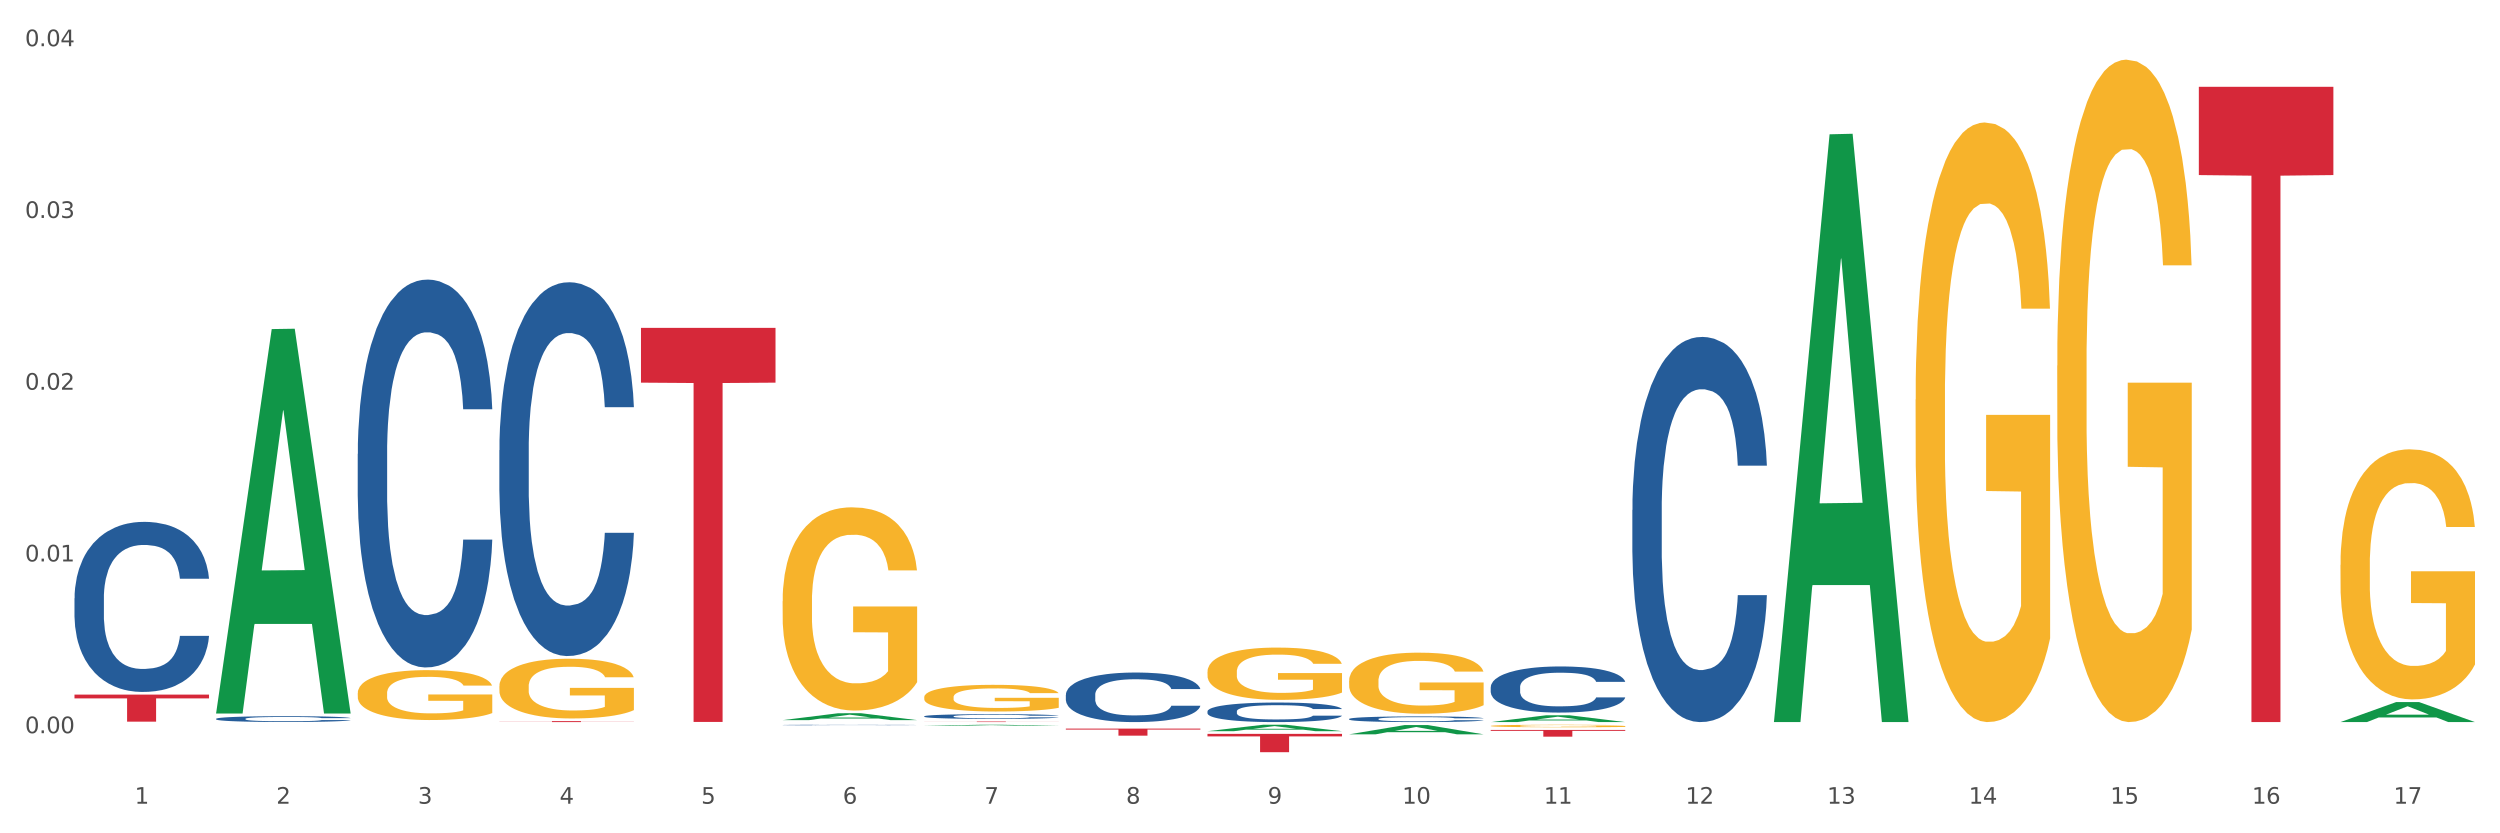 <?xml version="1.0" encoding="utf-8" standalone="no"?>
<!DOCTYPE svg PUBLIC "-//W3C//DTD SVG 1.1//EN"
  "http://www.w3.org/Graphics/SVG/1.1/DTD/svg11.dtd">
<svg xmlns:xlink="http://www.w3.org/1999/xlink" width="1080pt" height="360pt" viewBox="0 0 1080 360" xmlns="http://www.w3.org/2000/svg" version="1.1">
 <rect x="0" y="0" width="1080" height="360" fill="#333333" stroke="none"/>
 <defs>
  <style type="text/css">*{stroke-linejoin: round; stroke-linecap: butt}</style>
 </defs>
 <g id="figure_1">
  <g id="patch_1">
   <path d="M 0 360 
L 1080 360 
L 1080 0 
L 0 0 
z
" style="fill: #ffffff; stroke: #ffffff; stroke-linejoin: miter"/>
  </g>
  <g id="axes_1">
   <g id="matplotlib.axis_1">
    <g id="xtick_1">
     <g id="text_1">
      <!-- 1 -->
      <g style="fill: #4d4d4d" transform="translate(58.182 347.204) scale(0.096 -0.096)">
       <defs>
        <path id="DejaVuSans-31" d="M 794 531 
L 1825 531 
L 1825 4091 
L 703 3866 
L 703 4441 
L 1819 4666 
L 2450 4666 
L 2450 531 
L 3481 531 
L 3481 0 
L 794 0 
L 794 531 
z
" transform="scale(0.016)"/>
       </defs>
       <use xlink:href="#DejaVuSans-31"/>
      </g>
     </g>
    </g>
    <g id="xtick_2">
     <g id="text_2">
      <!-- 2 -->
      <g style="fill: #4d4d4d" transform="translate(119.364 347.204) scale(0.096 -0.096)">
       <defs>
        <path id="DejaVuSans-32" d="M 1228 531 
L 3431 531 
L 3431 0 
L 469 0 
L 469 531 
Q 828 903 1448 1529 
Q 2069 2156 2228 2338 
Q 2531 2678 2651 2914 
Q 2772 3150 2772 3378 
Q 2772 3750 2511 3984 
Q 2250 4219 1831 4219 
Q 1534 4219 1204 4116 
Q 875 4013 500 3803 
L 500 4441 
Q 881 4594 1212 4672 
Q 1544 4750 1819 4750 
Q 2544 4750 2975 4387 
Q 3406 4025 3406 3419 
Q 3406 3131 3298 2873 
Q 3191 2616 2906 2266 
Q 2828 2175 2409 1742 
Q 1991 1309 1228 531 
z
" transform="scale(0.016)"/>
       </defs>
       <use xlink:href="#DejaVuSans-32"/>
      </g>
     </g>
    </g>
    <g id="xtick_3">
     <g id="text_3">
      <!-- 3 -->
      <g style="fill: #4d4d4d" transform="translate(180.545 347.204) scale(0.096 -0.096)">
       <defs>
        <path id="DejaVuSans-33" d="M 2597 2516 
Q 3050 2419 3304 2112 
Q 3559 1806 3559 1356 
Q 3559 666 3084 287 
Q 2609 -91 1734 -91 
Q 1441 -91 1130 -33 
Q 819 25 488 141 
L 488 750 
Q 750 597 1062 519 
Q 1375 441 1716 441 
Q 2309 441 2620 675 
Q 2931 909 2931 1356 
Q 2931 1769 2642 2001 
Q 2353 2234 1838 2234 
L 1294 2234 
L 1294 2753 
L 1863 2753 
Q 2328 2753 2575 2939 
Q 2822 3125 2822 3475 
Q 2822 3834 2567 4026 
Q 2313 4219 1838 4219 
Q 1578 4219 1281 4162 
Q 984 4106 628 3988 
L 628 4550 
Q 988 4650 1302 4700 
Q 1616 4750 1894 4750 
Q 2613 4750 3031 4423 
Q 3450 4097 3450 3541 
Q 3450 3153 3228 2886 
Q 3006 2619 2597 2516 
z
" transform="scale(0.016)"/>
       </defs>
       <use xlink:href="#DejaVuSans-33"/>
      </g>
     </g>
    </g>
    <g id="xtick_4">
     <g id="text_4">
      <!-- 4 -->
      <g style="fill: #4d4d4d" transform="translate(241.726 347.204) scale(0.096 -0.096)">
       <defs>
        <path id="DejaVuSans-34" d="M 2419 4116 
L 825 1625 
L 2419 1625 
L 2419 4116 
z
M 2253 4666 
L 3047 4666 
L 3047 1625 
L 3713 1625 
L 3713 1100 
L 3047 1100 
L 3047 0 
L 2419 0 
L 2419 1100 
L 313 1100 
L 313 1709 
L 2253 4666 
z
" transform="scale(0.016)"/>
       </defs>
       <use xlink:href="#DejaVuSans-34"/>
      </g>
     </g>
    </g>
    <g id="xtick_5">
     <g id="text_5">
      <!-- 5 -->
      <g style="fill: #4d4d4d" transform="translate(302.908 347.204) scale(0.096 -0.096)">
       <defs>
        <path id="DejaVuSans-35" d="M 691 4666 
L 3169 4666 
L 3169 4134 
L 1269 4134 
L 1269 2991 
Q 1406 3038 1543 3061 
Q 1681 3084 1819 3084 
Q 2600 3084 3056 2656 
Q 3513 2228 3513 1497 
Q 3513 744 3044 326 
Q 2575 -91 1722 -91 
Q 1428 -91 1123 -41 
Q 819 9 494 109 
L 494 744 
Q 775 591 1075 516 
Q 1375 441 1709 441 
Q 2250 441 2565 725 
Q 2881 1009 2881 1497 
Q 2881 1984 2565 2268 
Q 2250 2553 1709 2553 
Q 1456 2553 1204 2497 
Q 953 2441 691 2322 
L 691 4666 
z
" transform="scale(0.016)"/>
       </defs>
       <use xlink:href="#DejaVuSans-35"/>
      </g>
     </g>
    </g>
    <g id="xtick_6">
     <g id="text_6">
      <!-- 6 -->
      <g style="fill: #4d4d4d" transform="translate(364.089 347.204) scale(0.096 -0.096)">
       <defs>
        <path id="DejaVuSans-36" d="M 2113 2584 
Q 1688 2584 1439 2293 
Q 1191 2003 1191 1497 
Q 1191 994 1439 701 
Q 1688 409 2113 409 
Q 2538 409 2786 701 
Q 3034 994 3034 1497 
Q 3034 2003 2786 2293 
Q 2538 2584 2113 2584 
z
M 3366 4563 
L 3366 3988 
Q 3128 4100 2886 4159 
Q 2644 4219 2406 4219 
Q 1781 4219 1451 3797 
Q 1122 3375 1075 2522 
Q 1259 2794 1537 2939 
Q 1816 3084 2150 3084 
Q 2853 3084 3261 2657 
Q 3669 2231 3669 1497 
Q 3669 778 3244 343 
Q 2819 -91 2113 -91 
Q 1303 -91 875 529 
Q 447 1150 447 2328 
Q 447 3434 972 4092 
Q 1497 4750 2381 4750 
Q 2619 4750 2861 4703 
Q 3103 4656 3366 4563 
z
" transform="scale(0.016)"/>
       </defs>
       <use xlink:href="#DejaVuSans-36"/>
      </g>
     </g>
    </g>
    <g id="xtick_7">
     <g id="text_7">
      <!-- 7 -->
      <g style="fill: #4d4d4d" transform="translate(425.271 347.204) scale(0.096 -0.096)">
       <defs>
        <path id="DejaVuSans-37" d="M 525 4666 
L 3525 4666 
L 3525 4397 
L 1831 0 
L 1172 0 
L 2766 4134 
L 525 4134 
L 525 4666 
z
" transform="scale(0.016)"/>
       </defs>
       <use xlink:href="#DejaVuSans-37"/>
      </g>
     </g>
    </g>
    <g id="xtick_8">
     <g id="text_8">
      <!-- 8 -->
      <g style="fill: #4d4d4d" transform="translate(486.452 347.204) scale(0.096 -0.096)">
       <defs>
        <path id="DejaVuSans-38" d="M 2034 2216 
Q 1584 2216 1326 1975 
Q 1069 1734 1069 1313 
Q 1069 891 1326 650 
Q 1584 409 2034 409 
Q 2484 409 2743 651 
Q 3003 894 3003 1313 
Q 3003 1734 2745 1975 
Q 2488 2216 2034 2216 
z
M 1403 2484 
Q 997 2584 770 2862 
Q 544 3141 544 3541 
Q 544 4100 942 4425 
Q 1341 4750 2034 4750 
Q 2731 4750 3128 4425 
Q 3525 4100 3525 3541 
Q 3525 3141 3298 2862 
Q 3072 2584 2669 2484 
Q 3125 2378 3379 2068 
Q 3634 1759 3634 1313 
Q 3634 634 3220 271 
Q 2806 -91 2034 -91 
Q 1263 -91 848 271 
Q 434 634 434 1313 
Q 434 1759 690 2068 
Q 947 2378 1403 2484 
z
M 1172 3481 
Q 1172 3119 1398 2916 
Q 1625 2713 2034 2713 
Q 2441 2713 2670 2916 
Q 2900 3119 2900 3481 
Q 2900 3844 2670 4047 
Q 2441 4250 2034 4250 
Q 1625 4250 1398 4047 
Q 1172 3844 1172 3481 
z
" transform="scale(0.016)"/>
       </defs>
       <use xlink:href="#DejaVuSans-38"/>
      </g>
     </g>
    </g>
    <g id="xtick_9">
     <g id="text_9">
      <!-- 9 -->
      <g style="fill: #4d4d4d" transform="translate(547.634 347.204) scale(0.096 -0.096)">
       <defs>
        <path id="DejaVuSans-39" d="M 703 97 
L 703 672 
Q 941 559 1184 500 
Q 1428 441 1663 441 
Q 2288 441 2617 861 
Q 2947 1281 2994 2138 
Q 2813 1869 2534 1725 
Q 2256 1581 1919 1581 
Q 1219 1581 811 2004 
Q 403 2428 403 3163 
Q 403 3881 828 4315 
Q 1253 4750 1959 4750 
Q 2769 4750 3195 4129 
Q 3622 3509 3622 2328 
Q 3622 1225 3098 567 
Q 2575 -91 1691 -91 
Q 1453 -91 1209 -44 
Q 966 3 703 97 
z
M 1959 2075 
Q 2384 2075 2632 2365 
Q 2881 2656 2881 3163 
Q 2881 3666 2632 3958 
Q 2384 4250 1959 4250 
Q 1534 4250 1286 3958 
Q 1038 3666 1038 3163 
Q 1038 2656 1286 2365 
Q 1534 2075 1959 2075 
z
" transform="scale(0.016)"/>
       </defs>
       <use xlink:href="#DejaVuSans-39"/>
      </g>
     </g>
    </g>
    <g id="xtick_10">
     <g id="text_10">
      <!-- 10 -->
      <g style="fill: #4d4d4d" transform="translate(605.761 347.204) scale(0.096 -0.096)">
       <defs>
        <path id="DejaVuSans-30" d="M 2034 4250 
Q 1547 4250 1301 3770 
Q 1056 3291 1056 2328 
Q 1056 1369 1301 889 
Q 1547 409 2034 409 
Q 2525 409 2770 889 
Q 3016 1369 3016 2328 
Q 3016 3291 2770 3770 
Q 2525 4250 2034 4250 
z
M 2034 4750 
Q 2819 4750 3233 4129 
Q 3647 3509 3647 2328 
Q 3647 1150 3233 529 
Q 2819 -91 2034 -91 
Q 1250 -91 836 529 
Q 422 1150 422 2328 
Q 422 3509 836 4129 
Q 1250 4750 2034 4750 
z
" transform="scale(0.016)"/>
       </defs>
       <use xlink:href="#DejaVuSans-31"/>
       <use xlink:href="#DejaVuSans-30" transform="translate(63.623 0)"/>
      </g>
     </g>
    </g>
    <g id="xtick_11">
     <g id="text_11">
      <!-- 11 -->
      <g style="fill: #4d4d4d" transform="translate(666.942 347.204) scale(0.096 -0.096)">
       <use xlink:href="#DejaVuSans-31"/>
       <use xlink:href="#DejaVuSans-31" transform="translate(63.623 0)"/>
      </g>
     </g>
    </g>
    <g id="xtick_12">
     <g id="text_12">
      <!-- 12 -->
      <g style="fill: #4d4d4d" transform="translate(728.124 347.204) scale(0.096 -0.096)">
       <use xlink:href="#DejaVuSans-31"/>
       <use xlink:href="#DejaVuSans-32" transform="translate(63.623 0)"/>
      </g>
     </g>
    </g>
    <g id="xtick_13">
     <g id="text_13">
      <!-- 13 -->
      <g style="fill: #4d4d4d" transform="translate(789.305 347.204) scale(0.096 -0.096)">
       <use xlink:href="#DejaVuSans-31"/>
       <use xlink:href="#DejaVuSans-33" transform="translate(63.623 0)"/>
      </g>
     </g>
    </g>
    <g id="xtick_14">
     <g id="text_14">
      <!-- 14 -->
      <g style="fill: #4d4d4d" transform="translate(850.487 347.204) scale(0.096 -0.096)">
       <use xlink:href="#DejaVuSans-31"/>
       <use xlink:href="#DejaVuSans-34" transform="translate(63.623 0)"/>
      </g>
     </g>
    </g>
    <g id="xtick_15">
     <g id="text_15">
      <!-- 15 -->
      <g style="fill: #4d4d4d" transform="translate(911.668 347.204) scale(0.096 -0.096)">
       <use xlink:href="#DejaVuSans-31"/>
       <use xlink:href="#DejaVuSans-35" transform="translate(63.623 0)"/>
      </g>
     </g>
    </g>
    <g id="xtick_16">
     <g id="text_16">
      <!-- 16 -->
      <g style="fill: #4d4d4d" transform="translate(972.849 347.204) scale(0.096 -0.096)">
       <use xlink:href="#DejaVuSans-31"/>
       <use xlink:href="#DejaVuSans-36" transform="translate(63.623 0)"/>
      </g>
     </g>
    </g>
    <g id="xtick_17">
     <g id="text_17">
      <!-- 17 -->
      <g style="fill: #4d4d4d" transform="translate(1034.031 347.204) scale(0.096 -0.096)">
       <use xlink:href="#DejaVuSans-31"/>
       <use xlink:href="#DejaVuSans-37" transform="translate(63.623 0)"/>
      </g>
     </g>
    </g>
    <g id="xtick_18"/>
    <g id="xtick_19"/>
    <g id="xtick_20"/>
    <g id="xtick_21"/>
    <g id="xtick_22"/>
    <g id="xtick_23"/>
    <g id="xtick_24"/>
    <g id="xtick_25"/>
    <g id="xtick_26"/>
    <g id="xtick_27"/>
    <g id="xtick_28"/>
    <g id="xtick_29"/>
    <g id="xtick_30"/>
    <g id="xtick_31"/>
    <g id="xtick_32"/>
    <g id="xtick_33"/>
   </g>
   <g id="matplotlib.axis_2">
    <g id="ytick_1">
     <g id="text_18">
      <!-- 0.00 -->
      <g style="fill: #4d4d4d" transform="translate(10.8 316.741) scale(0.096 -0.096)">
       <defs>
        <path id="DejaVuSans-2e" d="M 684 794 
L 1344 794 
L 1344 0 
L 684 0 
L 684 794 
z
" transform="scale(0.016)"/>
       </defs>
       <use xlink:href="#DejaVuSans-30"/>
       <use xlink:href="#DejaVuSans-2e" transform="translate(63.623 0)"/>
       <use xlink:href="#DejaVuSans-30" transform="translate(95.41 0)"/>
       <use xlink:href="#DejaVuSans-30" transform="translate(159.033 0)"/>
      </g>
     </g>
    </g>
    <g id="ytick_2">
     <g id="text_19">
      <!-- 0.01 -->
      <g style="fill: #4d4d4d" transform="translate(10.8 242.546) scale(0.096 -0.096)">
       <use xlink:href="#DejaVuSans-30"/>
       <use xlink:href="#DejaVuSans-2e" transform="translate(63.623 0)"/>
       <use xlink:href="#DejaVuSans-30" transform="translate(95.41 0)"/>
       <use xlink:href="#DejaVuSans-31" transform="translate(159.033 0)"/>
      </g>
     </g>
    </g>
    <g id="ytick_3">
     <g id="text_20">
      <!-- 0.02 -->
      <g style="fill: #4d4d4d" transform="translate(10.8 168.352) scale(0.096 -0.096)">
       <use xlink:href="#DejaVuSans-30"/>
       <use xlink:href="#DejaVuSans-2e" transform="translate(63.623 0)"/>
       <use xlink:href="#DejaVuSans-30" transform="translate(95.41 0)"/>
       <use xlink:href="#DejaVuSans-32" transform="translate(159.033 0)"/>
      </g>
     </g>
    </g>
    <g id="ytick_4">
     <g id="text_21">
      <!-- 0.03 -->
      <g style="fill: #4d4d4d" transform="translate(10.8 94.158) scale(0.096 -0.096)">
       <use xlink:href="#DejaVuSans-30"/>
       <use xlink:href="#DejaVuSans-2e" transform="translate(63.623 0)"/>
       <use xlink:href="#DejaVuSans-30" transform="translate(95.41 0)"/>
       <use xlink:href="#DejaVuSans-33" transform="translate(159.033 0)"/>
      </g>
     </g>
    </g>
    <g id="ytick_5">
     <g id="text_22">
      <!-- 0.04 -->
      <g style="fill: #4d4d4d" transform="translate(10.8 19.963) scale(0.096 -0.096)">
       <use xlink:href="#DejaVuSans-30"/>
       <use xlink:href="#DejaVuSans-2e" transform="translate(63.623 0)"/>
       <use xlink:href="#DejaVuSans-30" transform="translate(95.41 0)"/>
       <use xlink:href="#DejaVuSans-34" transform="translate(159.033 0)"/>
      </g>
     </g>
    </g>
    <g id="ytick_6"/>
    <g id="ytick_7"/>
    <g id="ytick_8"/>
    <g id="ytick_9"/>
   </g>
   <g id="PolyCollection_1">
    <path d="M 93.356 307.93 
L 93.416 307.773 
L 117.384 142.161 
L 127.331 142.005 
L 151.479 308.242 
L 139.974 308.242 
L 134.761 269.531 
L 110.014 269.531 
L 109.834 270.155 
L 104.801 308.242 
L 93.356 308.242 
L 93.356 307.93 
L 113.13 246.43 
L 131.645 246.273 
L 122.478 177.437 
L 122.358 177.125 
L 122.238 177.593 
L 113.07 246.273 
L 113.13 246.43 
L 93.356 307.93 
z
" clip-path="url(#p64a342caeb)" style="fill: #109648"/>
    <path d="M 643.989 315.329 
L 702.112 315.329 
L 702.112 315.732 
L 679.248 315.734 
L 679.248 318.227 
L 666.715 318.227 
L 666.715 315.734 
L 643.989 315.732 
L 643.989 315.332 
L 643.989 315.329 
z
" clip-path="url(#p64a342caeb)" style="fill: #d62839"/>
    <path d="M 521.626 317.023 
L 579.749 317.023 
L 579.749 318.124 
L 556.885 318.132 
L 556.885 324.95 
L 544.352 324.95 
L 544.352 318.132 
L 521.626 318.124 
L 521.626 317.03 
L 521.626 317.023 
z
" clip-path="url(#p64a342caeb)" style="fill: #d62839"/>
    <path d="M 460.445 314.759 
L 518.567 314.759 
L 518.567 315.182 
L 495.704 315.184 
L 495.704 317.802 
L 483.17 317.802 
L 483.17 315.184 
L 460.445 315.182 
L 460.445 314.761 
L 460.445 314.759 
z
" clip-path="url(#p64a342caeb)" style="fill: #d62839"/>
    <path d="M 399.263 311.709 
L 457.386 311.709 
L 457.386 311.741 
L 434.523 311.742 
L 434.523 311.944 
L 421.989 311.944 
L 421.989 311.742 
L 399.263 311.741 
L 399.263 311.709 
L 399.263 311.709 
z
" clip-path="url(#p64a342caeb)" style="fill: #d62839"/>
    <path d="M 276.901 141.647 
L 335.023 141.647 
L 335.023 165.304 
L 312.16 165.464 
L 312.16 311.882 
L 299.626 311.882 
L 299.626 165.464 
L 276.901 165.304 
L 276.901 141.807 
L 276.901 141.647 
z
" clip-path="url(#p64a342caeb)" style="fill: #d62839"/>
    <path d="M 215.719 311.526 
L 273.842 311.526 
L 273.842 311.584 
L 250.978 311.584 
L 250.978 311.944 
L 238.445 311.944 
L 238.445 311.584 
L 215.719 311.584 
L 215.719 311.526 
L 215.719 311.526 
z
" clip-path="url(#p64a342caeb)" style="fill: #d62839"/>
    <path d="M 32.175 300.071 
L 90.297 300.071 
L 90.297 301.695 
L 67.434 301.706 
L 67.434 311.753 
L 54.901 311.753 
L 54.901 301.706 
L 32.175 301.695 
L 32.175 300.082 
L 32.175 300.071 
z
" clip-path="url(#p64a342caeb)" style="fill: #d62839"/>
    <path d="M 32.175 258.457 
L 32.244 258.39 
L 32.244 256.511 
L 32.45 253.961 
L 33.206 249.264 
L 34.167 245.707 
L 35.816 241.547 
L 36.709 239.802 
L 37.877 237.856 
L 40.282 234.702 
L 43.03 232.018 
L 44.954 230.542 
L 46.396 229.602 
L 49.625 227.925 
L 51.48 227.186 
L 53.404 226.582 
L 55.053 226.18 
L 57.801 225.71 
L 60 225.509 
L 62.542 225.442 
L 64.671 225.509 
L 67.488 225.777 
L 71.61 226.582 
L 73.19 227.052 
L 75.32 227.857 
L 77.519 228.931 
L 79.305 230.005 
L 81.366 231.548 
L 83.496 233.561 
L 85.557 236.111 
L 87 238.46 
L 88.168 240.943 
L 89.198 243.963 
L 89.954 247.251 
L 90.297 250.002 
L 77.725 250.002 
L 77.381 247.519 
L 76.694 244.835 
L 76.007 243.023 
L 75.251 241.547 
L 74.084 239.869 
L 73.053 238.796 
L 71.335 237.521 
L 69.755 236.715 
L 68.45 236.246 
L 66.87 235.843 
L 63.503 235.44 
L 61.099 235.44 
L 59.587 235.575 
L 57.732 235.91 
L 56.152 236.38 
L 54.297 237.185 
L 52.854 238.057 
L 51.412 239.198 
L 50.587 240.004 
L 49.351 241.48 
L 48.526 242.688 
L 47.427 244.768 
L 46.809 246.244 
L 45.709 250.069 
L 45.228 252.888 
L 45.022 254.834 
L 44.885 256.981 
L 44.885 267.45 
L 45.297 272.147 
L 45.641 274.16 
L 46.19 276.442 
L 47.221 279.394 
L 48.732 282.28 
L 50.312 284.36 
L 51.618 285.635 
L 52.854 286.575 
L 54.091 287.313 
L 55.603 287.984 
L 56.839 288.386 
L 58.694 288.789 
L 60.893 288.99 
L 62.61 288.99 
L 66.114 288.655 
L 67.694 288.319 
L 69.206 287.85 
L 70.855 287.111 
L 72.16 286.306 
L 72.916 285.702 
L 74.152 284.427 
L 75.114 283.085 
L 75.939 281.542 
L 76.488 280.2 
L 77.106 278.186 
L 77.587 275.905 
L 77.725 274.697 
L 90.297 274.697 
L 90.023 277.113 
L 89.542 279.461 
L 88.58 282.615 
L 87.824 284.427 
L 86.656 286.642 
L 85.419 288.521 
L 83.702 290.601 
L 82.122 292.144 
L 80.473 293.486 
L 78.687 294.694 
L 75.458 296.372 
L 74.29 296.842 
L 71.816 297.647 
L 69.893 298.117 
L 67.076 298.586 
L 64.19 298.855 
L 61.167 298.922 
L 58.488 298.788 
L 55.534 298.385 
L 53.679 297.982 
L 51.618 297.379 
L 49.213 296.439 
L 46.946 295.298 
L 44.816 293.956 
L 42.824 292.413 
L 40.969 290.668 
L 38.564 287.782 
L 36.778 284.964 
L 35.473 282.347 
L 34.58 280.132 
L 33.686 277.314 
L 33.206 275.368 
L 32.45 270.671 
L 32.175 266.309 
L 32.175 258.457 
z
" clip-path="url(#p64a342caeb)" style="fill: #255c99"/>
    <path d="M 93.356 310.52 
L 93.425 310.517 
L 93.425 310.453 
L 93.631 310.366 
L 94.387 310.205 
L 95.349 310.084 
L 96.998 309.942 
L 97.891 309.882 
L 99.059 309.815 
L 101.463 309.708 
L 104.211 309.616 
L 106.135 309.565 
L 107.578 309.533 
L 110.807 309.476 
L 112.662 309.451 
L 114.585 309.43 
L 116.234 309.416 
L 118.982 309.4 
L 121.181 309.393 
L 123.723 309.391 
L 125.853 309.393 
L 128.67 309.403 
L 132.792 309.43 
L 134.372 309.446 
L 136.502 309.474 
L 138.7 309.51 
L 140.486 309.547 
L 142.547 309.6 
L 144.677 309.669 
L 146.738 309.756 
L 148.181 309.836 
L 149.349 309.921 
L 150.38 310.024 
L 151.135 310.137 
L 151.479 310.231 
L 138.906 310.231 
L 138.563 310.146 
L 137.876 310.054 
L 137.189 309.992 
L 136.433 309.942 
L 135.265 309.884 
L 134.234 309.848 
L 132.517 309.804 
L 130.937 309.776 
L 129.631 309.76 
L 128.051 309.747 
L 124.685 309.733 
L 122.28 309.733 
L 120.769 309.737 
L 118.914 309.749 
L 117.334 309.765 
L 115.479 309.792 
L 114.036 309.822 
L 112.593 309.861 
L 111.769 309.889 
L 110.532 309.939 
L 109.708 309.981 
L 108.608 310.052 
L 107.99 310.102 
L 106.891 310.233 
L 106.41 310.329 
L 106.204 310.396 
L 106.066 310.469 
L 106.066 310.827 
L 106.479 310.988 
L 106.822 311.056 
L 107.372 311.134 
L 108.402 311.235 
L 109.914 311.334 
L 111.494 311.405 
L 112.799 311.449 
L 114.036 311.481 
L 115.273 311.506 
L 116.784 311.529 
L 118.021 311.543 
L 119.876 311.557 
L 122.074 311.563 
L 123.792 311.563 
L 127.295 311.552 
L 128.876 311.54 
L 130.387 311.524 
L 132.036 311.499 
L 133.341 311.472 
L 134.097 311.451 
L 135.334 311.407 
L 136.296 311.362 
L 137.12 311.309 
L 137.67 311.263 
L 138.288 311.194 
L 138.769 311.116 
L 138.906 311.075 
L 151.479 311.075 
L 151.204 311.157 
L 150.723 311.238 
L 149.761 311.345 
L 149.005 311.407 
L 147.838 311.483 
L 146.601 311.547 
L 144.883 311.618 
L 143.303 311.671 
L 141.654 311.717 
L 139.868 311.758 
L 136.639 311.816 
L 135.471 311.832 
L 132.998 311.859 
L 131.074 311.875 
L 128.257 311.891 
L 125.372 311.901 
L 122.349 311.903 
L 119.669 311.898 
L 116.715 311.885 
L 114.86 311.871 
L 112.799 311.85 
L 110.395 311.818 
L 108.127 311.779 
L 105.998 311.733 
L 104.005 311.68 
L 102.15 311.621 
L 99.746 311.522 
L 97.959 311.426 
L 96.654 311.336 
L 95.761 311.261 
L 94.868 311.164 
L 94.387 311.098 
L 93.631 310.937 
L 93.356 310.788 
L 93.356 310.52 
z
" clip-path="url(#p64a342caeb)" style="fill: #255c99"/>
    <path d="M 154.538 196.072 
L 154.607 195.919 
L 154.607 191.635 
L 154.813 185.82 
L 155.568 175.108 
L 156.53 166.997 
L 158.179 157.51 
L 159.072 153.531 
L 160.24 149.093 
L 162.645 141.901 
L 165.393 135.78 
L 167.317 132.414 
L 168.759 130.271 
L 171.988 126.446 
L 173.843 124.762 
L 175.767 123.385 
L 177.416 122.467 
L 180.164 121.396 
L 182.362 120.937 
L 184.904 120.784 
L 187.034 120.937 
L 189.851 121.549 
L 193.973 123.385 
L 195.553 124.456 
L 197.683 126.293 
L 199.882 128.741 
L 201.668 131.189 
L 203.729 134.709 
L 205.859 139.3 
L 207.92 145.115 
L 209.362 150.471 
L 210.53 156.133 
L 211.561 163.019 
L 212.317 170.517 
L 212.66 176.791 
L 200.088 176.791 
L 199.744 171.129 
L 199.057 165.008 
L 198.37 160.876 
L 197.614 157.51 
L 196.446 153.684 
L 195.416 151.236 
L 193.698 148.328 
L 192.118 146.492 
L 190.813 145.421 
L 189.233 144.503 
L 185.866 143.584 
L 183.462 143.584 
L 181.95 143.891 
L 180.095 144.656 
L 178.515 145.727 
L 176.66 147.563 
L 175.217 149.552 
L 173.775 152.154 
L 172.95 153.99 
L 171.713 157.357 
L 170.889 160.111 
L 169.79 164.855 
L 169.171 168.222 
L 168.072 176.944 
L 167.591 183.371 
L 167.385 187.809 
L 167.248 192.706 
L 167.248 216.578 
L 167.66 227.29 
L 168.004 231.881 
L 168.553 237.083 
L 169.584 243.817 
L 171.095 250.397 
L 172.675 255.141 
L 173.981 258.048 
L 175.217 260.19 
L 176.454 261.874 
L 177.965 263.404 
L 179.202 264.322 
L 181.057 265.24 
L 183.255 265.699 
L 184.973 265.699 
L 188.477 264.934 
L 190.057 264.169 
L 191.568 263.098 
L 193.217 261.415 
L 194.523 259.578 
L 195.278 258.201 
L 196.515 255.294 
L 197.477 252.233 
L 198.301 248.713 
L 198.851 245.653 
L 199.469 241.062 
L 199.95 235.859 
L 200.088 233.105 
L 212.66 233.105 
L 212.385 238.614 
L 211.904 243.97 
L 210.943 251.162 
L 210.187 255.294 
L 209.019 260.343 
L 207.782 264.628 
L 206.065 269.372 
L 204.485 272.892 
L 202.836 275.952 
L 201.049 278.707 
L 197.82 282.532 
L 196.652 283.603 
L 194.179 285.44 
L 192.256 286.511 
L 189.439 287.582 
L 186.553 288.194 
L 183.53 288.347 
L 180.851 288.041 
L 177.897 287.123 
L 176.042 286.205 
L 173.981 284.828 
L 171.576 282.685 
L 169.309 280.084 
L 167.179 277.023 
L 165.187 273.504 
L 163.332 269.525 
L 160.927 262.945 
L 159.141 256.518 
L 157.836 250.55 
L 156.942 245.5 
L 156.049 239.073 
L 155.568 234.635 
L 154.813 223.923 
L 154.538 213.976 
L 154.538 196.072 
z
" clip-path="url(#p64a342caeb)" style="fill: #255c99"/>
    <path d="M 154.538 299.46 
L 154.606 299.44 
L 154.606 298.731 
L 154.744 298.121 
L 155.43 296.644 
L 156.459 295.423 
L 157.214 294.773 
L 157.969 294.242 
L 158.861 293.71 
L 159.959 293.159 
L 161.949 292.352 
L 163.184 291.938 
L 164.694 291.505 
L 167.439 290.875 
L 169.429 290.52 
L 171.487 290.225 
L 174.85 289.871 
L 177.046 289.713 
L 179.379 289.595 
L 182.192 289.516 
L 184.32 289.497 
L 188.986 289.556 
L 192.966 289.733 
L 194.887 289.871 
L 197.358 290.107 
L 198.661 290.264 
L 200.789 290.58 
L 202.985 290.993 
L 204.494 291.347 
L 206.759 292.017 
L 208.474 292.686 
L 210.053 293.513 
L 210.876 294.084 
L 211.494 294.616 
L 212.043 295.226 
L 212.592 296.191 
L 200.24 296.191 
L 199.759 295.502 
L 199.005 294.852 
L 197.907 294.222 
L 196.946 293.828 
L 195.299 293.336 
L 193.789 293.021 
L 192.211 292.785 
L 190.29 292.588 
L 188.78 292.489 
L 186.653 292.411 
L 182.467 292.43 
L 179.653 292.588 
L 177.732 292.785 
L 176.497 292.962 
L 175.399 293.159 
L 174.164 293.435 
L 172.723 293.848 
L 171.693 294.222 
L 170.664 294.695 
L 169.84 295.167 
L 169.086 295.719 
L 168.468 296.309 
L 167.988 296.92 
L 167.576 297.668 
L 167.233 298.908 
L 167.233 301.606 
L 167.37 302.216 
L 167.713 303.024 
L 168.125 303.634 
L 168.811 304.363 
L 169.429 304.855 
L 170.595 305.564 
L 171.899 306.154 
L 172.928 306.528 
L 173.958 306.844 
L 175.742 307.277 
L 177.732 307.631 
L 179.447 307.848 
L 181.781 308.045 
L 183.359 308.123 
L 184.731 308.163 
L 188.094 308.163 
L 190.495 308.104 
L 193.172 307.966 
L 195.23 307.789 
L 196.946 307.572 
L 198.867 307.218 
L 200.102 306.883 
L 200.102 302.768 
L 185.006 302.748 
L 185.006 300.011 
L 212.66 300.011 
L 212.66 308.045 
L 211.494 308.458 
L 210.19 308.832 
L 208.817 309.167 
L 206.759 309.58 
L 204.288 309.974 
L 202.092 310.25 
L 199.759 310.486 
L 197.014 310.703 
L 193.446 310.9 
L 191.25 310.978 
L 188.505 311.038 
L 185.28 311.057 
L 182.467 311.018 
L 179.722 310.919 
L 176.84 310.742 
L 174.026 310.486 
L 171.899 310.23 
L 169.772 309.915 
L 167.507 309.502 
L 165.723 309.108 
L 164.351 308.753 
L 162.841 308.301 
L 161.194 307.71 
L 159.959 307.178 
L 158.861 306.627 
L 157.694 305.918 
L 156.871 305.308 
L 156.048 304.54 
L 155.567 303.969 
L 155.018 303.083 
L 154.606 301.842 
L 154.538 299.46 
z
" clip-path="url(#p64a342caeb)" style="fill: #f7b32b"/>
    <path d="M 215.719 194.491 
L 215.788 194.343 
L 215.788 190.214 
L 215.994 184.61 
L 216.75 174.287 
L 217.712 166.47 
L 219.36 157.327 
L 220.254 153.493 
L 221.422 149.216 
L 223.826 142.285 
L 226.574 136.386 
L 228.498 133.141 
L 229.941 131.077 
L 233.17 127.39 
L 235.025 125.767 
L 236.948 124.44 
L 238.597 123.555 
L 241.345 122.523 
L 243.544 122.081 
L 246.086 121.933 
L 248.216 122.081 
L 251.032 122.67 
L 255.155 124.44 
L 256.735 125.472 
L 258.864 127.242 
L 261.063 129.602 
L 262.849 131.961 
L 264.91 135.353 
L 267.04 139.778 
L 269.101 145.382 
L 270.544 150.543 
L 271.712 156 
L 272.742 162.636 
L 273.498 169.862 
L 273.842 175.909 
L 261.269 175.909 
L 260.926 170.452 
L 260.238 164.553 
L 259.551 160.571 
L 258.796 157.327 
L 257.628 153.64 
L 256.597 151.281 
L 254.88 148.479 
L 253.3 146.709 
L 251.994 145.676 
L 250.414 144.792 
L 247.048 143.907 
L 244.643 143.907 
L 243.132 144.202 
L 241.277 144.939 
L 239.696 145.971 
L 237.841 147.741 
L 236.399 149.658 
L 234.956 152.165 
L 234.132 153.935 
L 232.895 157.179 
L 232.07 159.834 
L 230.971 164.406 
L 230.353 167.65 
L 229.254 176.056 
L 228.773 182.25 
L 228.567 186.527 
L 228.429 191.246 
L 228.429 214.252 
L 228.841 224.575 
L 229.185 229 
L 229.735 234.014 
L 230.765 240.503 
L 232.277 246.844 
L 233.857 251.416 
L 235.162 254.218 
L 236.399 256.282 
L 237.635 257.905 
L 239.147 259.379 
L 240.383 260.264 
L 242.238 261.149 
L 244.437 261.591 
L 246.154 261.591 
L 249.658 260.854 
L 251.238 260.117 
L 252.75 259.084 
L 254.399 257.462 
L 255.704 255.692 
L 256.46 254.365 
L 257.696 251.563 
L 258.658 248.614 
L 259.483 245.222 
L 260.032 242.272 
L 260.651 237.848 
L 261.132 232.834 
L 261.269 230.179 
L 273.842 230.179 
L 273.567 235.488 
L 273.086 240.65 
L 272.124 247.581 
L 271.368 251.563 
L 270.2 256.43 
L 268.964 260.559 
L 267.246 265.131 
L 265.666 268.523 
L 264.017 271.472 
L 262.231 274.127 
L 259.002 277.814 
L 257.834 278.846 
L 255.361 280.616 
L 253.437 281.648 
L 250.62 282.68 
L 247.735 283.27 
L 244.712 283.418 
L 242.032 283.123 
L 239.078 282.238 
L 237.223 281.353 
L 235.162 280.026 
L 232.757 277.961 
L 230.49 275.454 
L 228.361 272.505 
L 226.368 269.113 
L 224.513 265.278 
L 222.109 258.937 
L 220.322 252.743 
L 219.017 246.991 
L 218.124 242.125 
L 217.231 235.931 
L 216.75 231.654 
L 215.994 221.331 
L 215.719 211.745 
L 215.719 194.491 
z
" clip-path="url(#p64a342caeb)" style="fill: #255c99"/>
    <path d="M 338.082 313.206 
L 338.151 313.206 
L 338.151 313.199 
L 338.357 313.191 
L 339.113 313.175 
L 340.074 313.163 
L 341.723 313.148 
L 342.616 313.142 
L 343.784 313.136 
L 346.189 313.125 
L 348.937 313.116 
L 350.861 313.111 
L 352.304 313.108 
L 355.533 313.102 
L 357.387 313.099 
L 359.311 313.097 
L 360.96 313.096 
L 363.708 313.094 
L 365.907 313.094 
L 368.449 313.093 
L 370.578 313.094 
L 373.395 313.095 
L 377.517 313.097 
L 379.097 313.099 
L 381.227 313.102 
L 383.426 313.105 
L 385.212 313.109 
L 387.273 313.114 
L 389.403 313.121 
L 391.464 313.13 
L 392.907 313.138 
L 394.075 313.146 
L 395.105 313.157 
L 395.861 313.168 
L 396.204 313.177 
L 383.632 313.177 
L 383.288 313.169 
L 382.601 313.16 
L 381.914 313.153 
L 381.159 313.148 
L 379.991 313.143 
L 378.96 313.139 
L 377.243 313.135 
L 375.662 313.132 
L 374.357 313.13 
L 372.777 313.129 
L 369.41 313.128 
L 367.006 313.128 
L 365.494 313.128 
L 363.639 313.129 
L 362.059 313.131 
L 360.204 313.134 
L 358.762 313.136 
L 357.319 313.14 
L 356.494 313.143 
L 355.258 313.148 
L 354.433 313.152 
L 353.334 313.159 
L 352.716 313.164 
L 351.616 313.177 
L 351.136 313.187 
L 350.929 313.194 
L 350.792 313.201 
L 350.792 313.237 
L 351.204 313.253 
L 351.548 313.26 
L 352.097 313.267 
L 353.128 313.278 
L 354.639 313.287 
L 356.22 313.295 
L 357.525 313.299 
L 358.762 313.302 
L 359.998 313.305 
L 361.51 313.307 
L 362.746 313.308 
L 364.601 313.31 
L 366.8 313.31 
L 368.517 313.31 
L 372.021 313.309 
L 373.601 313.308 
L 375.113 313.306 
L 376.762 313.304 
L 378.067 313.301 
L 378.823 313.299 
L 380.059 313.295 
L 381.021 313.29 
L 381.846 313.285 
L 382.395 313.28 
L 383.014 313.273 
L 383.494 313.266 
L 383.632 313.262 
L 396.204 313.262 
L 395.93 313.27 
L 395.449 313.278 
L 394.487 313.289 
L 393.731 313.295 
L 392.563 313.302 
L 391.327 313.309 
L 389.609 313.316 
L 388.029 313.321 
L 386.38 313.326 
L 384.594 313.33 
L 381.365 313.336 
L 380.197 313.337 
L 377.723 313.34 
L 375.8 313.341 
L 372.983 313.343 
L 370.097 313.344 
L 367.075 313.344 
L 364.395 313.344 
L 361.441 313.342 
L 359.586 313.341 
L 357.525 313.339 
L 355.12 313.336 
L 352.853 313.332 
L 350.723 313.327 
L 348.731 313.322 
L 346.876 313.316 
L 344.471 313.306 
L 342.685 313.297 
L 341.38 313.288 
L 340.487 313.28 
L 339.594 313.27 
L 339.113 313.264 
L 338.357 313.248 
L 338.082 313.233 
L 338.082 313.206 
z
" clip-path="url(#p64a342caeb)" style="fill: #255c99"/>
    <path d="M 399.263 309.435 
L 399.332 309.433 
L 399.332 309.381 
L 399.538 309.31 
L 400.294 309.18 
L 401.256 309.081 
L 402.905 308.966 
L 403.798 308.917 
L 404.966 308.863 
L 407.37 308.776 
L 410.118 308.701 
L 412.042 308.66 
L 413.485 308.634 
L 416.714 308.587 
L 418.569 308.567 
L 420.493 308.55 
L 422.141 308.539 
L 424.89 308.526 
L 427.088 308.52 
L 429.63 308.518 
L 431.76 308.52 
L 434.577 308.528 
L 438.699 308.55 
L 440.279 308.563 
L 442.409 308.585 
L 444.607 308.615 
L 446.393 308.645 
L 448.455 308.688 
L 450.584 308.744 
L 452.645 308.815 
L 454.088 308.88 
L 455.256 308.949 
L 456.287 309.033 
L 457.042 309.124 
L 457.386 309.2 
L 444.813 309.2 
L 444.47 309.132 
L 443.783 309.057 
L 443.096 309.007 
L 442.34 308.966 
L 441.172 308.919 
L 440.142 308.889 
L 438.424 308.854 
L 436.844 308.831 
L 435.538 308.818 
L 433.958 308.807 
L 430.592 308.796 
L 428.187 308.796 
L 426.676 308.8 
L 424.821 308.809 
L 423.241 308.822 
L 421.386 308.844 
L 419.943 308.869 
L 418.5 308.9 
L 417.676 308.923 
L 416.439 308.964 
L 415.615 308.997 
L 414.515 309.055 
L 413.897 309.096 
L 412.798 309.202 
L 412.317 309.281 
L 412.111 309.335 
L 411.973 309.394 
L 411.973 309.685 
L 412.386 309.816 
L 412.729 309.871 
L 413.279 309.935 
L 414.309 310.017 
L 415.821 310.097 
L 417.401 310.155 
L 418.706 310.19 
L 419.943 310.216 
L 421.18 310.237 
L 422.691 310.255 
L 423.928 310.267 
L 425.783 310.278 
L 427.981 310.283 
L 429.699 310.283 
L 433.203 310.274 
L 434.783 310.265 
L 436.294 310.252 
L 437.943 310.231 
L 439.248 310.209 
L 440.004 310.192 
L 441.241 310.157 
L 442.203 310.119 
L 443.027 310.076 
L 443.577 310.039 
L 444.195 309.983 
L 444.676 309.92 
L 444.813 309.886 
L 457.386 309.886 
L 457.111 309.953 
L 456.63 310.019 
L 455.668 310.106 
L 454.913 310.157 
L 453.745 310.218 
L 452.508 310.27 
L 450.79 310.328 
L 449.21 310.371 
L 447.561 310.408 
L 445.775 310.442 
L 442.546 310.488 
L 441.378 310.501 
L 438.905 310.524 
L 436.981 310.537 
L 434.164 310.55 
L 431.279 310.557 
L 428.256 310.559 
L 425.577 310.555 
L 422.622 310.544 
L 420.767 310.533 
L 418.706 310.516 
L 416.302 310.49 
L 414.035 310.459 
L 411.905 310.421 
L 409.912 310.378 
L 408.057 310.33 
L 405.653 310.25 
L 403.867 310.172 
L 402.561 310.099 
L 401.668 310.037 
L 400.775 309.959 
L 400.294 309.905 
L 399.538 309.775 
L 399.263 309.653 
L 399.263 309.435 
z
" clip-path="url(#p64a342caeb)" style="fill: #255c99"/>
    <path d="M 705.171 220.316 
L 705.239 220.164 
L 705.239 215.909 
L 705.445 210.135 
L 706.201 199.498 
L 707.163 191.444 
L 708.812 182.023 
L 709.705 178.072 
L 710.873 173.666 
L 713.277 166.524 
L 716.026 160.446 
L 717.949 157.103 
L 719.392 154.975 
L 722.621 151.177 
L 724.476 149.505 
L 726.4 148.138 
L 728.049 147.226 
L 730.797 146.162 
L 732.995 145.706 
L 735.537 145.554 
L 737.667 145.706 
L 740.484 146.314 
L 744.606 148.138 
L 746.186 149.201 
L 748.316 151.025 
L 750.514 153.456 
L 752.301 155.887 
L 754.362 159.382 
L 756.491 163.941 
L 758.552 169.715 
L 759.995 175.033 
L 761.163 180.656 
L 762.194 187.494 
L 762.949 194.939 
L 763.293 201.17 
L 750.72 201.17 
L 750.377 195.547 
L 749.69 189.469 
L 749.003 185.366 
L 748.247 182.023 
L 747.079 178.224 
L 746.049 175.793 
L 744.331 172.906 
L 742.751 171.083 
L 741.446 170.019 
L 739.865 169.107 
L 736.499 168.195 
L 734.094 168.195 
L 732.583 168.499 
L 730.728 169.259 
L 729.148 170.323 
L 727.293 172.146 
L 725.85 174.122 
L 724.407 176.705 
L 723.583 178.528 
L 722.346 181.871 
L 721.522 184.607 
L 720.423 189.317 
L 719.804 192.66 
L 718.705 201.321 
L 718.224 207.704 
L 718.018 212.11 
L 717.881 216.973 
L 717.881 240.678 
L 718.293 251.314 
L 718.636 255.873 
L 719.186 261.039 
L 720.216 267.725 
L 721.728 274.259 
L 723.308 278.97 
L 724.613 281.857 
L 725.85 283.985 
L 727.087 285.656 
L 728.598 287.176 
L 729.835 288.087 
L 731.69 288.999 
L 733.888 289.455 
L 735.606 289.455 
L 739.11 288.695 
L 740.69 287.935 
L 742.201 286.872 
L 743.85 285.2 
L 745.155 283.377 
L 745.911 282.009 
L 747.148 279.122 
L 748.11 276.083 
L 748.934 272.588 
L 749.484 269.549 
L 750.102 264.99 
L 750.583 259.824 
L 750.72 257.089 
L 763.293 257.089 
L 763.018 262.559 
L 762.537 267.877 
L 761.575 275.019 
L 760.82 279.122 
L 759.652 284.136 
L 758.415 288.391 
L 756.697 293.102 
L 755.117 296.597 
L 753.468 299.636 
L 751.682 302.371 
L 748.453 306.17 
L 747.285 307.234 
L 744.812 309.057 
L 742.888 310.121 
L 740.071 311.184 
L 737.186 311.792 
L 734.163 311.944 
L 731.484 311.64 
L 728.529 310.728 
L 726.674 309.817 
L 724.613 308.449 
L 722.209 306.322 
L 719.942 303.739 
L 717.812 300.699 
L 715.819 297.205 
L 713.965 293.254 
L 711.56 286.72 
L 709.774 280.338 
L 708.468 274.411 
L 707.575 269.397 
L 706.682 263.015 
L 706.201 258.608 
L 705.445 247.971 
L 705.171 238.094 
L 705.171 220.316 
z
" clip-path="url(#p64a342caeb)" style="fill: #255c99"/>
    <path d="M 643.989 296.861 
L 644.058 296.843 
L 644.058 296.333 
L 644.264 295.642 
L 645.02 294.368 
L 645.982 293.403 
L 647.63 292.275 
L 648.524 291.802 
L 649.691 291.274 
L 652.096 290.419 
L 654.844 289.691 
L 656.768 289.29 
L 658.211 289.036 
L 661.44 288.581 
L 663.295 288.38 
L 665.218 288.217 
L 666.867 288.107 
L 669.615 287.98 
L 671.814 287.925 
L 674.356 287.907 
L 676.485 287.925 
L 679.302 287.998 
L 683.424 288.217 
L 685.005 288.344 
L 687.134 288.562 
L 689.333 288.854 
L 691.119 289.145 
L 693.18 289.563 
L 695.31 290.109 
L 697.371 290.801 
L 698.814 291.438 
L 699.982 292.111 
L 701.012 292.93 
L 701.768 293.822 
L 702.112 294.568 
L 689.539 294.568 
L 689.195 293.895 
L 688.508 293.167 
L 687.821 292.675 
L 687.066 292.275 
L 685.898 291.82 
L 684.867 291.529 
L 683.15 291.183 
L 681.569 290.965 
L 680.264 290.837 
L 678.684 290.728 
L 675.318 290.619 
L 672.913 290.619 
L 671.401 290.655 
L 669.547 290.746 
L 667.966 290.874 
L 666.111 291.092 
L 664.669 291.329 
L 663.226 291.638 
L 662.401 291.856 
L 661.165 292.257 
L 660.34 292.584 
L 659.241 293.149 
L 658.623 293.549 
L 657.524 294.586 
L 657.043 295.351 
L 656.837 295.878 
L 656.699 296.461 
L 656.699 299.3 
L 657.111 300.574 
L 657.455 301.12 
L 658.004 301.738 
L 659.035 302.539 
L 660.546 303.322 
L 662.127 303.886 
L 663.432 304.232 
L 664.669 304.486 
L 665.905 304.687 
L 667.417 304.869 
L 668.653 304.978 
L 670.508 305.087 
L 672.707 305.142 
L 674.424 305.142 
L 677.928 305.051 
L 679.508 304.96 
L 681.02 304.832 
L 682.669 304.632 
L 683.974 304.414 
L 684.73 304.25 
L 685.966 303.904 
L 686.928 303.54 
L 687.753 303.121 
L 688.302 302.757 
L 688.921 302.212 
L 689.402 301.593 
L 689.539 301.265 
L 702.112 301.265 
L 701.837 301.92 
L 701.356 302.557 
L 700.394 303.413 
L 699.638 303.904 
L 698.47 304.505 
L 697.234 305.014 
L 695.516 305.578 
L 693.936 305.997 
L 692.287 306.361 
L 690.501 306.688 
L 687.272 307.143 
L 686.104 307.271 
L 683.631 307.489 
L 681.707 307.617 
L 678.89 307.744 
L 676.005 307.817 
L 672.982 307.835 
L 670.302 307.799 
L 667.348 307.689 
L 665.493 307.58 
L 663.432 307.416 
L 661.027 307.162 
L 658.76 306.852 
L 656.63 306.488 
L 654.638 306.07 
L 652.783 305.597 
L 650.378 304.814 
L 648.592 304.05 
L 647.287 303.34 
L 646.394 302.739 
L 645.501 301.975 
L 645.02 301.447 
L 644.264 300.173 
L 643.989 298.99 
L 643.989 296.861 
z
" clip-path="url(#p64a342caeb)" style="fill: #255c99"/>
    <path d="M 582.808 310.59 
L 582.876 310.587 
L 582.876 310.524 
L 583.083 310.439 
L 583.838 310.282 
L 584.8 310.163 
L 586.449 310.023 
L 587.342 309.965 
L 588.51 309.9 
L 590.915 309.794 
L 593.663 309.704 
L 595.586 309.655 
L 597.029 309.624 
L 600.258 309.567 
L 602.113 309.543 
L 604.037 309.523 
L 605.686 309.509 
L 608.434 309.493 
L 610.632 309.487 
L 613.174 309.484 
L 615.304 309.487 
L 618.121 309.496 
L 622.243 309.523 
L 623.823 309.538 
L 625.953 309.565 
L 628.151 309.601 
L 629.938 309.637 
L 631.999 309.689 
L 634.129 309.756 
L 636.19 309.841 
L 637.632 309.92 
L 638.8 310.003 
L 639.831 310.104 
L 640.587 310.214 
L 640.93 310.306 
L 628.358 310.306 
L 628.014 310.223 
L 627.327 310.134 
L 626.64 310.073 
L 625.884 310.023 
L 624.716 309.967 
L 623.686 309.931 
L 621.968 309.889 
L 620.388 309.862 
L 619.083 309.846 
L 617.503 309.833 
L 614.136 309.819 
L 611.732 309.819 
L 610.22 309.824 
L 608.365 309.835 
L 606.785 309.85 
L 604.93 309.877 
L 603.487 309.907 
L 602.044 309.945 
L 601.22 309.972 
L 599.983 310.021 
L 599.159 310.062 
L 598.06 310.131 
L 597.441 310.181 
L 596.342 310.309 
L 595.861 310.403 
L 595.655 310.468 
L 595.518 310.54 
L 595.518 310.891 
L 595.93 311.048 
L 596.273 311.115 
L 596.823 311.192 
L 597.854 311.29 
L 599.365 311.387 
L 600.945 311.457 
L 602.251 311.499 
L 603.487 311.531 
L 604.724 311.555 
L 606.235 311.578 
L 607.472 311.591 
L 609.327 311.605 
L 611.525 311.612 
L 613.243 311.612 
L 616.747 311.6 
L 618.327 311.589 
L 619.838 311.573 
L 621.487 311.549 
L 622.793 311.522 
L 623.548 311.502 
L 624.785 311.459 
L 625.747 311.414 
L 626.571 311.362 
L 627.121 311.317 
L 627.739 311.25 
L 628.22 311.174 
L 628.358 311.133 
L 640.93 311.133 
L 640.655 311.214 
L 640.174 311.293 
L 639.213 311.398 
L 638.457 311.459 
L 637.289 311.533 
L 636.052 311.596 
L 634.335 311.666 
L 632.754 311.717 
L 631.106 311.762 
L 629.319 311.803 
L 626.09 311.859 
L 624.922 311.874 
L 622.449 311.901 
L 620.525 311.917 
L 617.709 311.933 
L 614.823 311.942 
L 611.8 311.944 
L 609.121 311.94 
L 606.167 311.926 
L 604.312 311.913 
L 602.251 311.892 
L 599.846 311.861 
L 597.579 311.823 
L 595.449 311.778 
L 593.457 311.726 
L 591.602 311.668 
L 589.197 311.571 
L 587.411 311.477 
L 586.105 311.389 
L 585.212 311.315 
L 584.319 311.221 
L 583.838 311.156 
L 583.083 310.998 
L 582.808 310.852 
L 582.808 310.59 
z
" clip-path="url(#p64a342caeb)" style="fill: #255c99"/>
    <path d="M 949.896 37.493 
L 1008.019 37.493 
L 1008.019 75.632 
L 985.155 75.89 
L 985.155 311.944 
L 972.622 311.944 
L 972.622 75.89 
L 949.896 75.632 
L 949.896 37.75 
L 949.896 37.493 
z
" clip-path="url(#p64a342caeb)" style="fill: #d62839"/>
    <path d="M 521.626 307.292 
L 521.695 307.284 
L 521.695 307.068 
L 521.901 306.775 
L 522.657 306.235 
L 523.619 305.826 
L 525.268 305.347 
L 526.161 305.147 
L 527.329 304.923 
L 529.733 304.56 
L 532.481 304.252 
L 534.405 304.082 
L 535.848 303.974 
L 539.077 303.781 
L 540.932 303.696 
L 542.855 303.627 
L 544.504 303.581 
L 547.252 303.527 
L 549.451 303.503 
L 551.993 303.496 
L 554.123 303.503 
L 556.939 303.534 
L 561.062 303.627 
L 562.642 303.681 
L 564.772 303.774 
L 566.97 303.897 
L 568.756 304.02 
L 570.817 304.198 
L 572.947 304.429 
L 575.008 304.723 
L 576.451 304.993 
L 577.619 305.278 
L 578.649 305.625 
L 579.405 306.003 
L 579.749 306.32 
L 567.176 306.32 
L 566.833 306.034 
L 566.146 305.726 
L 565.459 305.517 
L 564.703 305.347 
L 563.535 305.155 
L 562.504 305.031 
L 560.787 304.885 
L 559.207 304.792 
L 557.901 304.738 
L 556.321 304.692 
L 552.955 304.645 
L 550.55 304.645 
L 549.039 304.661 
L 547.184 304.699 
L 545.604 304.753 
L 543.749 304.846 
L 542.306 304.946 
L 540.863 305.077 
L 540.039 305.17 
L 538.802 305.34 
L 537.978 305.479 
L 536.878 305.718 
L 536.26 305.888 
L 535.161 306.327 
L 534.68 306.651 
L 534.474 306.875 
L 534.336 307.122 
L 534.336 308.326 
L 534.749 308.866 
L 535.092 309.097 
L 535.642 309.359 
L 536.672 309.699 
L 538.184 310.031 
L 539.764 310.27 
L 541.069 310.416 
L 542.306 310.524 
L 543.542 310.609 
L 545.054 310.686 
L 546.291 310.733 
L 548.146 310.779 
L 550.344 310.802 
L 552.062 310.802 
L 555.565 310.764 
L 557.146 310.725 
L 558.657 310.671 
L 560.306 310.586 
L 561.611 310.494 
L 562.367 310.424 
L 563.604 310.278 
L 564.565 310.123 
L 565.39 309.946 
L 565.939 309.792 
L 566.558 309.56 
L 567.039 309.298 
L 567.176 309.159 
L 579.749 309.159 
L 579.474 309.437 
L 578.993 309.707 
L 578.031 310.069 
L 577.275 310.278 
L 576.107 310.532 
L 574.871 310.748 
L 573.153 310.987 
L 571.573 311.165 
L 569.924 311.319 
L 568.138 311.458 
L 564.909 311.651 
L 563.741 311.705 
L 561.268 311.798 
L 559.344 311.852 
L 556.527 311.906 
L 553.642 311.936 
L 550.619 311.944 
L 547.939 311.929 
L 544.985 311.882 
L 543.13 311.836 
L 541.069 311.767 
L 538.665 311.659 
L 536.397 311.527 
L 534.268 311.373 
L 532.275 311.196 
L 530.42 310.995 
L 528.016 310.663 
L 526.229 310.339 
L 524.924 310.038 
L 524.031 309.784 
L 523.138 309.46 
L 522.657 309.236 
L 521.901 308.696 
L 521.626 308.194 
L 521.626 307.292 
z
" clip-path="url(#p64a342caeb)" style="fill: #255c99"/>
    <path d="M 460.445 300.154 
L 460.514 300.134 
L 460.514 299.587 
L 460.72 298.844 
L 461.475 297.475 
L 462.437 296.439 
L 464.086 295.227 
L 464.979 294.718 
L 466.147 294.151 
L 468.552 293.232 
L 471.3 292.45 
L 473.224 292.02 
L 474.666 291.746 
L 477.895 291.258 
L 479.75 291.042 
L 481.674 290.867 
L 483.323 290.749 
L 486.071 290.612 
L 488.269 290.554 
L 490.811 290.534 
L 492.941 290.554 
L 495.758 290.632 
L 499.88 290.867 
L 501.46 291.003 
L 503.59 291.238 
L 505.789 291.551 
L 507.575 291.864 
L 509.636 292.313 
L 511.766 292.9 
L 513.827 293.643 
L 515.27 294.327 
L 516.437 295.051 
L 517.468 295.931 
L 518.224 296.889 
L 518.567 297.69 
L 505.995 297.69 
L 505.651 296.967 
L 504.964 296.185 
L 504.277 295.657 
L 503.521 295.227 
L 502.353 294.738 
L 501.323 294.425 
L 499.605 294.054 
L 498.025 293.819 
L 496.72 293.682 
L 495.14 293.565 
L 491.773 293.447 
L 489.369 293.447 
L 487.857 293.487 
L 486.002 293.584 
L 484.422 293.721 
L 482.567 293.956 
L 481.124 294.21 
L 479.682 294.542 
L 478.857 294.777 
L 477.621 295.207 
L 476.796 295.559 
L 475.697 296.165 
L 475.079 296.595 
L 473.979 297.71 
L 473.498 298.531 
L 473.292 299.098 
L 473.155 299.724 
L 473.155 302.774 
L 473.567 304.143 
L 473.911 304.729 
L 474.46 305.394 
L 475.491 306.254 
L 477.002 307.095 
L 478.582 307.701 
L 479.888 308.073 
L 481.124 308.346 
L 482.361 308.562 
L 483.872 308.757 
L 485.109 308.874 
L 486.964 308.992 
L 489.163 309.05 
L 490.88 309.05 
L 494.384 308.953 
L 495.964 308.855 
L 497.476 308.718 
L 499.124 308.503 
L 500.43 308.268 
L 501.186 308.092 
L 502.422 307.721 
L 503.384 307.33 
L 504.208 306.88 
L 504.758 306.489 
L 505.376 305.902 
L 505.857 305.238 
L 505.995 304.886 
L 518.567 304.886 
L 518.292 305.59 
L 517.812 306.274 
L 516.85 307.193 
L 516.094 307.721 
L 514.926 308.366 
L 513.689 308.913 
L 511.972 309.52 
L 510.392 309.969 
L 508.743 310.36 
L 506.957 310.712 
L 503.728 311.201 
L 502.56 311.338 
L 500.086 311.573 
L 498.163 311.709 
L 495.346 311.846 
L 492.46 311.925 
L 489.437 311.944 
L 486.758 311.905 
L 483.804 311.788 
L 481.949 311.67 
L 479.888 311.494 
L 477.483 311.221 
L 475.216 310.888 
L 473.086 310.497 
L 471.094 310.048 
L 469.239 309.539 
L 466.834 308.698 
L 465.048 307.877 
L 463.743 307.115 
L 462.849 306.469 
L 461.956 305.648 
L 461.475 305.081 
L 460.72 303.713 
L 460.445 302.442 
L 460.445 300.154 
z
" clip-path="url(#p64a342caeb)" style="fill: #255c99"/>
    <path d="M 399.263 301.17 
L 399.332 301.159 
L 399.332 300.78 
L 399.469 300.454 
L 400.156 299.665 
L 401.185 299.012 
L 401.94 298.665 
L 402.695 298.381 
L 403.587 298.096 
L 404.685 297.802 
L 406.675 297.37 
L 407.91 297.149 
L 409.419 296.918 
L 412.164 296.581 
L 414.154 296.391 
L 416.213 296.233 
L 419.575 296.044 
L 421.771 295.96 
L 424.104 295.897 
L 426.918 295.855 
L 429.045 295.844 
L 433.711 295.876 
L 437.691 295.97 
L 439.613 296.044 
L 442.083 296.17 
L 443.387 296.255 
L 445.514 296.423 
L 447.71 296.644 
L 449.22 296.833 
L 451.484 297.191 
L 453.2 297.549 
L 454.778 297.991 
L 455.602 298.296 
L 456.219 298.581 
L 456.768 298.907 
L 457.317 299.423 
L 444.965 299.423 
L 444.485 299.054 
L 443.73 298.707 
L 442.632 298.37 
L 441.672 298.16 
L 440.025 297.896 
L 438.515 297.728 
L 436.937 297.602 
L 435.015 297.496 
L 433.506 297.444 
L 431.378 297.402 
L 427.192 297.412 
L 424.379 297.496 
L 422.458 297.602 
L 421.222 297.696 
L 420.124 297.802 
L 418.889 297.949 
L 417.448 298.17 
L 416.419 298.37 
L 415.39 298.623 
L 414.566 298.875 
L 413.811 299.17 
L 413.194 299.486 
L 412.713 299.812 
L 412.302 300.212 
L 411.958 300.875 
L 411.958 302.317 
L 412.096 302.643 
L 412.439 303.075 
L 412.851 303.401 
L 413.537 303.79 
L 414.154 304.054 
L 415.321 304.432 
L 416.625 304.748 
L 417.654 304.948 
L 418.683 305.117 
L 420.468 305.348 
L 422.458 305.538 
L 424.173 305.653 
L 426.506 305.759 
L 428.084 305.801 
L 429.457 305.822 
L 432.819 305.822 
L 435.221 305.79 
L 437.897 305.717 
L 439.956 305.622 
L 441.672 305.506 
L 443.593 305.317 
L 444.828 305.138 
L 444.828 302.938 
L 429.731 302.927 
L 429.731 301.464 
L 457.386 301.464 
L 457.386 305.759 
L 456.219 305.98 
L 454.915 306.18 
L 453.543 306.359 
L 451.484 306.58 
L 449.014 306.79 
L 446.818 306.937 
L 444.485 307.064 
L 441.74 307.18 
L 438.172 307.285 
L 435.976 307.327 
L 433.231 307.358 
L 430.006 307.369 
L 427.192 307.348 
L 424.448 307.295 
L 421.565 307.201 
L 418.752 307.064 
L 416.625 306.927 
L 414.497 306.759 
L 412.233 306.537 
L 410.449 306.327 
L 409.076 306.138 
L 407.567 305.895 
L 405.92 305.58 
L 404.685 305.296 
L 403.587 305.001 
L 402.42 304.622 
L 401.597 304.296 
L 400.773 303.885 
L 400.293 303.58 
L 399.744 303.106 
L 399.332 302.443 
L 399.263 301.17 
z
" clip-path="url(#p64a342caeb)" style="fill: #f7b32b"/>
    <path d="M 338.082 311.092 
L 338.142 311.09 
L 362.11 308.118 
L 372.057 308.115 
L 396.204 311.098 
L 384.7 311.098 
L 379.487 310.404 
L 354.74 310.404 
L 354.56 310.415 
L 349.527 311.098 
L 338.082 311.098 
L 338.082 311.092 
L 357.856 309.989 
L 376.371 309.986 
L 367.203 308.751 
L 367.083 308.746 
L 366.963 308.754 
L 357.796 309.986 
L 357.856 309.989 
L 338.082 311.092 
z
" clip-path="url(#p64a342caeb)" style="fill: #109648"/>
    <path d="M 399.263 313.563 
L 399.323 313.563 
L 423.291 313.094 
L 433.238 313.093 
L 457.386 313.564 
L 445.881 313.564 
L 440.668 313.454 
L 415.921 313.454 
L 415.741 313.456 
L 410.708 313.564 
L 399.263 313.564 
L 399.263 313.563 
L 419.037 313.389 
L 437.552 313.389 
L 428.385 313.194 
L 428.265 313.193 
L 428.145 313.194 
L 418.977 313.389 
L 419.037 313.389 
L 399.263 313.563 
z
" clip-path="url(#p64a342caeb)" style="fill: #109648"/>
    <path d="M 521.626 315.868 
L 521.686 315.866 
L 545.654 313.096 
L 555.601 313.093 
L 579.749 315.874 
L 568.244 315.874 
L 563.031 315.226 
L 538.284 315.226 
L 538.104 315.237 
L 533.071 315.874 
L 521.626 315.874 
L 521.626 315.868 
L 541.4 314.84 
L 559.915 314.837 
L 550.747 313.686 
L 550.628 313.681 
L 550.508 313.689 
L 541.34 314.837 
L 541.4 314.84 
L 521.626 315.868 
z
" clip-path="url(#p64a342caeb)" style="fill: #109648"/>
    <path d="M 1011.078 244.03 
L 1011.146 243.932 
L 1011.146 240.379 
L 1011.284 237.32 
L 1011.97 229.92 
L 1012.999 223.802 
L 1013.754 220.546 
L 1014.509 217.882 
L 1015.401 215.217 
L 1016.499 212.454 
L 1018.489 208.409 
L 1019.724 206.337 
L 1021.234 204.166 
L 1023.978 201.008 
L 1025.969 199.232 
L 1028.027 197.752 
L 1031.39 195.976 
L 1033.585 195.186 
L 1035.919 194.594 
L 1038.732 194.2 
L 1040.859 194.101 
L 1045.526 194.397 
L 1049.506 195.285 
L 1051.427 195.976 
L 1053.897 197.16 
L 1055.201 197.949 
L 1057.328 199.528 
L 1059.524 201.6 
L 1061.034 203.376 
L 1063.299 206.731 
L 1065.014 210.086 
L 1066.592 214.231 
L 1067.416 217.092 
L 1068.033 219.756 
L 1068.582 222.815 
L 1069.131 227.65 
L 1056.78 227.65 
L 1056.299 224.197 
L 1055.544 220.94 
L 1054.446 217.783 
L 1053.486 215.809 
L 1051.839 213.342 
L 1050.329 211.764 
L 1048.751 210.58 
L 1046.829 209.593 
L 1045.32 209.099 
L 1043.192 208.705 
L 1039.007 208.803 
L 1036.193 209.593 
L 1034.272 210.58 
L 1033.037 211.468 
L 1031.939 212.454 
L 1030.703 213.836 
L 1029.262 215.908 
L 1028.233 217.783 
L 1027.204 220.151 
L 1026.38 222.519 
L 1025.625 225.282 
L 1025.008 228.242 
L 1024.527 231.301 
L 1024.116 235.051 
L 1023.773 241.267 
L 1023.773 254.786 
L 1023.91 257.845 
L 1024.253 261.89 
L 1024.665 264.949 
L 1025.351 268.6 
L 1025.969 271.067 
L 1027.135 274.62 
L 1028.439 277.58 
L 1029.468 279.455 
L 1030.498 281.033 
L 1032.282 283.204 
L 1034.272 284.98 
L 1035.987 286.066 
L 1038.32 287.053 
L 1039.899 287.447 
L 1041.271 287.645 
L 1044.634 287.645 
L 1047.035 287.349 
L 1049.712 286.658 
L 1051.77 285.77 
L 1053.486 284.684 
L 1055.407 282.908 
L 1056.642 281.231 
L 1056.642 260.608 
L 1041.546 260.509 
L 1041.546 246.793 
L 1069.2 246.793 
L 1069.2 287.053 
L 1068.033 289.125 
L 1066.73 291 
L 1065.357 292.677 
L 1063.299 294.749 
L 1060.828 296.723 
L 1058.632 298.104 
L 1056.299 299.288 
L 1053.554 300.374 
L 1049.986 301.36 
L 1047.79 301.755 
L 1045.045 302.051 
L 1041.82 302.15 
L 1039.007 301.952 
L 1036.262 301.459 
L 1033.38 300.571 
L 1030.566 299.288 
L 1028.439 298.005 
L 1026.312 296.427 
L 1024.047 294.354 
L 1022.263 292.381 
L 1020.891 290.605 
L 1019.381 288.335 
L 1017.734 285.375 
L 1016.499 282.711 
L 1015.401 279.948 
L 1014.234 276.396 
L 1013.411 273.337 
L 1012.587 269.488 
L 1012.107 266.627 
L 1011.558 262.187 
L 1011.146 255.97 
L 1011.078 244.03 
z
" clip-path="url(#p64a342caeb)" style="fill: #f7b32b"/>
    <path d="M 888.715 158.006 
L 888.783 157.744 
L 888.783 148.335 
L 888.921 140.233 
L 889.607 120.632 
L 890.636 104.428 
L 891.391 95.803 
L 892.146 88.746 
L 893.038 81.69 
L 894.136 74.372 
L 896.126 63.656 
L 897.361 58.168 
L 898.871 52.418 
L 901.616 44.054 
L 903.606 39.35 
L 905.664 35.43 
L 909.027 30.725 
L 911.223 28.634 
L 913.556 27.066 
L 916.369 26.021 
L 918.497 25.759 
L 923.163 26.544 
L 927.143 28.896 
L 929.064 30.725 
L 931.535 33.862 
L 932.838 35.952 
L 934.966 40.134 
L 937.162 45.623 
L 938.671 50.327 
L 940.936 59.213 
L 942.651 68.099 
L 944.23 79.076 
L 945.053 86.655 
L 945.671 93.712 
L 946.22 101.814 
L 946.769 114.62 
L 934.417 114.62 
L 933.936 105.473 
L 933.182 96.848 
L 932.084 88.485 
L 931.123 83.258 
L 929.476 76.724 
L 927.966 72.542 
L 926.388 69.406 
L 924.467 66.792 
L 922.957 65.486 
L 920.83 64.44 
L 916.644 64.702 
L 913.83 66.792 
L 911.909 69.406 
L 910.674 71.758 
L 909.576 74.372 
L 908.341 78.031 
L 906.899 83.519 
L 905.87 88.485 
L 904.841 94.757 
L 904.017 101.03 
L 903.263 108.348 
L 902.645 116.189 
L 902.165 124.291 
L 901.753 134.222 
L 901.41 150.688 
L 901.41 186.493 
L 901.547 194.595 
L 901.89 205.311 
L 902.302 213.413 
L 902.988 223.083 
L 903.606 229.617 
L 904.772 239.026 
L 906.076 246.867 
L 907.105 251.832 
L 908.135 256.014 
L 909.919 261.764 
L 911.909 266.468 
L 913.624 269.343 
L 915.958 271.957 
L 917.536 273.002 
L 918.908 273.525 
L 922.271 273.525 
L 924.672 272.741 
L 927.349 270.911 
L 929.407 268.559 
L 931.123 265.684 
L 933.044 260.98 
L 934.279 256.537 
L 934.279 201.913 
L 919.183 201.652 
L 919.183 165.323 
L 946.837 165.323 
L 946.837 271.957 
L 945.671 277.445 
L 944.367 282.411 
L 942.994 286.854 
L 940.936 292.342 
L 938.465 297.57 
L 936.269 301.229 
L 933.936 304.365 
L 931.191 307.24 
L 927.623 309.853 
L 925.427 310.899 
L 922.682 311.683 
L 919.457 311.944 
L 916.644 311.421 
L 913.899 310.115 
L 911.017 307.762 
L 908.203 304.365 
L 906.076 300.967 
L 903.949 296.785 
L 901.684 291.297 
L 899.9 286.07 
L 898.528 281.365 
L 897.018 275.354 
L 895.371 267.514 
L 894.136 260.457 
L 893.038 253.139 
L 891.871 243.73 
L 891.048 235.628 
L 890.224 225.435 
L 889.744 217.856 
L 889.195 206.095 
L 888.783 189.63 
L 888.715 158.006 
z
" clip-path="url(#p64a342caeb)" style="fill: #f7b32b"/>
    <path d="M 827.533 172.606 
L 827.602 172.369 
L 827.602 163.853 
L 827.739 156.519 
L 828.425 138.777 
L 829.455 124.109 
L 830.21 116.303 
L 830.964 109.915 
L 831.857 103.528 
L 832.954 96.904 
L 834.945 87.205 
L 836.18 82.237 
L 837.689 77.032 
L 840.434 69.462 
L 842.424 65.204 
L 844.483 61.656 
L 847.845 57.397 
L 850.041 55.505 
L 852.374 54.085 
L 855.188 53.139 
L 857.315 52.903 
L 861.981 53.612 
L 865.961 55.741 
L 867.883 57.397 
L 870.353 60.236 
L 871.657 62.129 
L 873.784 65.914 
L 875.98 70.882 
L 877.49 75.14 
L 879.754 83.183 
L 881.47 91.226 
L 883.048 101.162 
L 883.872 108.023 
L 884.489 114.41 
L 885.038 121.744 
L 885.587 133.336 
L 873.235 133.336 
L 872.755 125.056 
L 872 117.249 
L 870.902 109.679 
L 869.941 104.947 
L 868.295 99.033 
L 866.785 95.248 
L 865.207 92.409 
L 863.285 90.044 
L 861.775 88.861 
L 859.648 87.915 
L 855.462 88.151 
L 852.649 90.044 
L 850.727 92.409 
L 849.492 94.538 
L 848.394 96.904 
L 847.159 100.216 
L 845.718 105.184 
L 844.689 109.679 
L 843.659 115.356 
L 842.836 121.034 
L 842.081 127.658 
L 841.464 134.755 
L 840.983 142.089 
L 840.571 151.078 
L 840.228 165.982 
L 840.228 198.392 
L 840.366 205.725 
L 840.709 215.424 
L 841.12 222.758 
L 841.807 231.511 
L 842.424 237.425 
L 843.591 245.942 
L 844.895 253.039 
L 845.924 257.534 
L 846.953 261.319 
L 848.737 266.523 
L 850.727 270.781 
L 852.443 273.384 
L 854.776 275.749 
L 856.354 276.696 
L 857.727 277.169 
L 861.089 277.169 
L 863.491 276.459 
L 866.167 274.803 
L 868.226 272.674 
L 869.941 270.072 
L 871.863 265.813 
L 873.098 261.792 
L 873.098 212.349 
L 858.001 212.113 
L 858.001 179.23 
L 885.656 179.23 
L 885.656 275.749 
L 884.489 280.717 
L 883.185 285.212 
L 881.813 289.234 
L 879.754 294.202 
L 877.284 298.933 
L 875.088 302.245 
L 872.755 305.084 
L 870.01 307.686 
L 866.442 310.052 
L 864.246 310.998 
L 861.501 311.708 
L 858.276 311.944 
L 855.462 311.471 
L 852.717 310.288 
L 849.835 308.159 
L 847.022 305.084 
L 844.895 302.008 
L 842.767 298.223 
L 840.503 293.255 
L 838.719 288.524 
L 837.346 284.266 
L 835.837 278.825 
L 834.19 271.728 
L 832.954 265.34 
L 831.857 258.716 
L 830.69 250.2 
L 829.867 242.866 
L 829.043 233.64 
L 828.563 226.78 
L 828.014 216.134 
L 827.602 201.23 
L 827.533 172.606 
z
" clip-path="url(#p64a342caeb)" style="fill: #f7b32b"/>
    <path d="M 643.989 313.595 
L 644.058 313.594 
L 644.058 313.559 
L 644.195 313.528 
L 644.881 313.453 
L 645.911 313.392 
L 646.665 313.359 
L 647.42 313.332 
L 648.312 313.306 
L 649.41 313.278 
L 651.4 313.237 
L 652.635 313.216 
L 654.145 313.195 
L 656.89 313.163 
L 658.88 313.145 
L 660.939 313.13 
L 664.301 313.112 
L 666.497 313.104 
L 668.83 313.098 
L 671.644 313.094 
L 673.771 313.093 
L 678.437 313.096 
L 682.417 313.105 
L 684.339 313.112 
L 686.809 313.124 
L 688.113 313.132 
L 690.24 313.148 
L 692.436 313.169 
L 693.946 313.187 
L 696.21 313.22 
L 697.926 313.254 
L 699.504 313.296 
L 700.327 313.325 
L 700.945 313.351 
L 701.494 313.382 
L 702.043 313.431 
L 689.691 313.431 
L 689.211 313.396 
L 688.456 313.363 
L 687.358 313.331 
L 686.397 313.312 
L 684.75 313.287 
L 683.241 313.271 
L 681.662 313.259 
L 679.741 313.249 
L 678.231 313.244 
L 676.104 313.24 
L 671.918 313.241 
L 669.105 313.249 
L 667.183 313.259 
L 665.948 313.268 
L 664.85 313.278 
L 663.615 313.292 
L 662.174 313.313 
L 661.145 313.331 
L 660.115 313.355 
L 659.292 313.379 
L 658.537 313.407 
L 657.919 313.437 
L 657.439 313.467 
L 657.027 313.505 
L 656.684 313.568 
L 656.684 313.703 
L 656.821 313.734 
L 657.164 313.775 
L 657.576 313.806 
L 658.262 313.842 
L 658.88 313.867 
L 660.047 313.903 
L 661.35 313.933 
L 662.38 313.951 
L 663.409 313.967 
L 665.193 313.989 
L 667.183 314.007 
L 668.899 314.018 
L 671.232 314.028 
L 672.81 314.032 
L 674.183 314.034 
L 677.545 314.034 
L 679.947 314.031 
L 682.623 314.024 
L 684.682 314.015 
L 686.397 314.004 
L 688.319 313.986 
L 689.554 313.969 
L 689.554 313.762 
L 674.457 313.761 
L 674.457 313.623 
L 702.112 313.623 
L 702.112 314.028 
L 700.945 314.049 
L 699.641 314.067 
L 698.269 314.084 
L 696.21 314.105 
L 693.74 314.125 
L 691.544 314.139 
L 689.211 314.151 
L 686.466 314.162 
L 682.898 314.172 
L 680.702 314.176 
L 677.957 314.179 
L 674.732 314.18 
L 671.918 314.178 
L 669.173 314.173 
L 666.291 314.164 
L 663.478 314.151 
L 661.35 314.138 
L 659.223 314.122 
L 656.959 314.101 
L 655.174 314.081 
L 653.802 314.063 
L 652.292 314.041 
L 650.645 314.011 
L 649.41 313.984 
L 648.312 313.956 
L 647.146 313.921 
L 646.322 313.89 
L 645.499 313.851 
L 645.018 313.822 
L 644.47 313.778 
L 644.058 313.715 
L 643.989 313.595 
z
" clip-path="url(#p64a342caeb)" style="fill: #f7b32b"/>
    <path d="M 582.808 294.141 
L 582.876 294.117 
L 582.876 293.249 
L 583.014 292.502 
L 583.7 290.695 
L 584.729 289.201 
L 585.484 288.405 
L 586.239 287.755 
L 587.131 287.104 
L 588.229 286.429 
L 590.219 285.441 
L 591.454 284.935 
L 592.964 284.405 
L 595.709 283.634 
L 597.699 283.2 
L 599.757 282.839 
L 603.12 282.405 
L 605.316 282.212 
L 607.649 282.067 
L 610.462 281.971 
L 612.589 281.947 
L 617.256 282.019 
L 621.236 282.236 
L 623.157 282.405 
L 625.628 282.694 
L 626.931 282.887 
L 629.059 283.272 
L 631.254 283.778 
L 632.764 284.212 
L 635.029 285.032 
L 636.744 285.851 
L 638.322 286.863 
L 639.146 287.562 
L 639.764 288.213 
L 640.312 288.96 
L 640.861 290.14 
L 628.51 290.14 
L 628.029 289.297 
L 627.274 288.502 
L 626.176 287.731 
L 625.216 287.249 
L 623.569 286.646 
L 622.059 286.261 
L 620.481 285.971 
L 618.56 285.73 
L 617.05 285.61 
L 614.923 285.514 
L 610.737 285.538 
L 607.923 285.73 
L 606.002 285.971 
L 604.767 286.188 
L 603.669 286.429 
L 602.433 286.767 
L 600.992 287.273 
L 599.963 287.731 
L 598.934 288.309 
L 598.11 288.887 
L 597.355 289.562 
L 596.738 290.285 
L 596.258 291.032 
L 595.846 291.948 
L 595.503 293.466 
L 595.503 296.768 
L 595.64 297.515 
L 595.983 298.503 
L 596.395 299.25 
L 597.081 300.141 
L 597.699 300.744 
L 598.865 301.611 
L 600.169 302.334 
L 601.198 302.792 
L 602.228 303.178 
L 604.012 303.708 
L 606.002 304.142 
L 607.717 304.407 
L 610.05 304.648 
L 611.629 304.744 
L 613.001 304.792 
L 616.364 304.792 
L 618.765 304.72 
L 621.442 304.551 
L 623.5 304.335 
L 625.216 304.07 
L 627.137 303.636 
L 628.372 303.226 
L 628.372 298.189 
L 613.276 298.165 
L 613.276 294.816 
L 640.93 294.816 
L 640.93 304.648 
L 639.764 305.154 
L 638.46 305.612 
L 637.087 306.022 
L 635.029 306.528 
L 632.558 307.01 
L 630.362 307.347 
L 628.029 307.636 
L 625.284 307.901 
L 621.716 308.142 
L 619.52 308.239 
L 616.775 308.311 
L 613.55 308.335 
L 610.737 308.287 
L 607.992 308.166 
L 605.11 307.949 
L 602.296 307.636 
L 600.169 307.323 
L 598.042 306.937 
L 595.777 306.431 
L 593.993 305.949 
L 592.621 305.515 
L 591.111 304.961 
L 589.464 304.238 
L 588.229 303.588 
L 587.131 302.913 
L 585.964 302.045 
L 585.141 301.298 
L 584.317 300.358 
L 583.837 299.659 
L 583.288 298.575 
L 582.876 297.057 
L 582.808 294.141 
z
" clip-path="url(#p64a342caeb)" style="fill: #f7b32b"/>
    <path d="M 521.626 290.193 
L 521.695 290.172 
L 521.695 289.429 
L 521.832 288.79 
L 522.518 287.242 
L 523.548 285.963 
L 524.303 285.282 
L 525.057 284.725 
L 525.949 284.167 
L 527.047 283.59 
L 529.037 282.744 
L 530.273 282.31 
L 531.782 281.856 
L 534.527 281.196 
L 536.517 280.825 
L 538.576 280.515 
L 541.938 280.144 
L 544.134 279.979 
L 546.467 279.855 
L 549.281 279.772 
L 551.408 279.752 
L 556.074 279.814 
L 560.054 279.999 
L 561.976 280.144 
L 564.446 280.391 
L 565.75 280.556 
L 567.877 280.887 
L 570.073 281.32 
L 571.583 281.691 
L 573.847 282.393 
L 575.563 283.094 
L 577.141 283.961 
L 577.965 284.559 
L 578.582 285.117 
L 579.131 285.756 
L 579.68 286.767 
L 567.328 286.767 
L 566.848 286.045 
L 566.093 285.364 
L 564.995 284.704 
L 564.034 284.291 
L 562.387 283.775 
L 560.878 283.445 
L 559.299 283.198 
L 557.378 282.991 
L 555.868 282.888 
L 553.741 282.806 
L 549.555 282.826 
L 546.742 282.991 
L 544.82 283.198 
L 543.585 283.383 
L 542.487 283.59 
L 541.252 283.879 
L 539.811 284.312 
L 538.782 284.704 
L 537.752 285.199 
L 536.929 285.694 
L 536.174 286.272 
L 535.556 286.891 
L 535.076 287.531 
L 534.664 288.315 
L 534.321 289.615 
L 534.321 292.442 
L 534.459 293.082 
L 534.802 293.928 
L 535.213 294.567 
L 535.9 295.331 
L 536.517 295.847 
L 537.684 296.589 
L 538.988 297.208 
L 540.017 297.6 
L 541.046 297.931 
L 542.83 298.385 
L 544.82 298.756 
L 546.536 298.983 
L 548.869 299.189 
L 550.447 299.272 
L 551.82 299.313 
L 555.182 299.313 
L 557.584 299.251 
L 560.26 299.107 
L 562.319 298.921 
L 564.034 298.694 
L 565.956 298.323 
L 567.191 297.972 
L 567.191 293.659 
L 552.094 293.639 
L 552.094 290.77 
L 579.749 290.77 
L 579.749 299.189 
L 578.582 299.623 
L 577.278 300.015 
L 575.906 300.366 
L 573.847 300.799 
L 571.377 301.212 
L 569.181 301.5 
L 566.848 301.748 
L 564.103 301.975 
L 560.535 302.181 
L 558.339 302.264 
L 555.594 302.326 
L 552.369 302.346 
L 549.555 302.305 
L 546.81 302.202 
L 543.928 302.016 
L 541.115 301.748 
L 538.988 301.48 
L 536.86 301.15 
L 534.596 300.716 
L 532.812 300.304 
L 531.439 299.932 
L 529.93 299.458 
L 528.283 298.839 
L 527.047 298.281 
L 525.949 297.704 
L 524.783 296.961 
L 523.959 296.321 
L 523.136 295.516 
L 522.656 294.918 
L 522.107 293.989 
L 521.695 292.689 
L 521.626 290.193 
z
" clip-path="url(#p64a342caeb)" style="fill: #f7b32b"/>
    <path d="M 582.808 317.225 
L 582.868 317.222 
L 606.836 313.225 
L 616.782 313.221 
L 640.93 317.233 
L 629.425 317.233 
L 624.212 316.299 
L 599.465 316.299 
L 599.286 316.314 
L 594.252 317.233 
L 582.808 317.233 
L 582.808 317.225 
L 602.581 315.741 
L 621.097 315.737 
L 611.929 314.076 
L 611.809 314.068 
L 611.689 314.08 
L 602.521 315.737 
L 602.581 315.741 
L 582.808 317.225 
z
" clip-path="url(#p64a342caeb)" style="fill: #109648"/>
    <path d="M 338.082 259.735 
L 338.151 259.655 
L 338.151 256.768 
L 338.288 254.282 
L 338.974 248.268 
L 340.003 243.297 
L 340.758 240.65 
L 341.513 238.485 
L 342.405 236.32 
L 343.503 234.075 
L 345.493 230.787 
L 346.728 229.103 
L 348.238 227.339 
L 350.983 224.773 
L 352.973 223.33 
L 355.032 222.127 
L 358.394 220.683 
L 360.59 220.042 
L 362.923 219.561 
L 365.737 219.24 
L 367.864 219.16 
L 372.53 219.4 
L 376.51 220.122 
L 378.431 220.683 
L 380.902 221.646 
L 382.206 222.287 
L 384.333 223.57 
L 386.529 225.254 
L 388.038 226.698 
L 390.303 229.424 
L 392.019 232.15 
L 393.597 235.518 
L 394.42 237.844 
L 395.038 240.009 
L 395.587 242.495 
L 396.136 246.424 
L 383.784 246.424 
L 383.304 243.617 
L 382.549 240.971 
L 381.451 238.405 
L 380.49 236.801 
L 378.843 234.797 
L 377.334 233.514 
L 375.755 232.551 
L 373.834 231.749 
L 372.324 231.349 
L 370.197 231.028 
L 366.011 231.108 
L 363.198 231.749 
L 361.276 232.551 
L 360.041 233.273 
L 358.943 234.075 
L 357.708 235.198 
L 356.267 236.881 
L 355.237 238.405 
L 354.208 240.33 
L 353.385 242.254 
L 352.63 244.499 
L 352.012 246.905 
L 351.532 249.391 
L 351.12 252.438 
L 350.777 257.49 
L 350.777 268.476 
L 350.914 270.962 
L 351.257 274.249 
L 351.669 276.735 
L 352.355 279.702 
L 352.973 281.707 
L 354.139 284.594 
L 355.443 286.999 
L 356.473 288.523 
L 357.502 289.806 
L 359.286 291.57 
L 361.276 293.013 
L 362.992 293.895 
L 365.325 294.697 
L 366.903 295.018 
L 368.276 295.178 
L 371.638 295.178 
L 374.04 294.938 
L 376.716 294.376 
L 378.775 293.655 
L 380.49 292.773 
L 382.412 291.329 
L 383.647 289.966 
L 383.647 273.207 
L 368.55 273.127 
L 368.55 261.98 
L 396.204 261.98 
L 396.204 294.697 
L 395.038 296.381 
L 393.734 297.905 
L 392.362 299.268 
L 390.303 300.952 
L 387.833 302.556 
L 385.637 303.678 
L 383.304 304.641 
L 380.559 305.523 
L 376.99 306.325 
L 374.795 306.645 
L 372.05 306.886 
L 368.824 306.966 
L 366.011 306.806 
L 363.266 306.405 
L 360.384 305.683 
L 357.571 304.641 
L 355.443 303.598 
L 353.316 302.315 
L 351.052 300.631 
L 349.267 299.027 
L 347.895 297.584 
L 346.385 295.74 
L 344.738 293.334 
L 343.503 291.169 
L 342.405 288.924 
L 341.239 286.037 
L 340.415 283.551 
L 339.592 280.424 
L 339.111 278.098 
L 338.562 274.49 
L 338.151 269.438 
L 338.082 259.735 
z
" clip-path="url(#p64a342caeb)" style="fill: #f7b32b"/>
    <path d="M 215.719 296.493 
L 215.788 296.47 
L 215.788 295.621 
L 215.925 294.891 
L 216.611 293.123 
L 217.641 291.662 
L 218.395 290.884 
L 219.15 290.247 
L 220.042 289.611 
L 221.14 288.951 
L 223.13 287.985 
L 224.366 287.49 
L 225.875 286.971 
L 228.62 286.217 
L 230.61 285.793 
L 232.669 285.439 
L 236.031 285.015 
L 238.227 284.826 
L 240.56 284.685 
L 243.374 284.591 
L 245.501 284.567 
L 250.167 284.638 
L 254.147 284.85 
L 256.069 285.015 
L 258.539 285.298 
L 259.843 285.486 
L 261.97 285.863 
L 264.166 286.358 
L 265.676 286.783 
L 267.94 287.584 
L 269.656 288.385 
L 271.234 289.375 
L 272.057 290.059 
L 272.675 290.695 
L 273.224 291.426 
L 273.773 292.581 
L 261.421 292.581 
L 260.941 291.756 
L 260.186 290.978 
L 259.088 290.224 
L 258.127 289.752 
L 256.48 289.163 
L 254.971 288.786 
L 253.392 288.503 
L 251.471 288.267 
L 249.961 288.15 
L 247.834 288.055 
L 243.648 288.079 
L 240.835 288.267 
L 238.913 288.503 
L 237.678 288.715 
L 236.58 288.951 
L 235.345 289.281 
L 233.904 289.776 
L 232.875 290.224 
L 231.845 290.789 
L 231.022 291.355 
L 230.267 292.015 
L 229.649 292.722 
L 229.169 293.453 
L 228.757 294.349 
L 228.414 295.834 
L 228.414 299.063 
L 228.551 299.793 
L 228.895 300.76 
L 229.306 301.49 
L 229.993 302.362 
L 230.61 302.952 
L 231.777 303.8 
L 233.08 304.507 
L 234.11 304.955 
L 235.139 305.332 
L 236.923 305.851 
L 238.913 306.275 
L 240.629 306.534 
L 242.962 306.77 
L 244.54 306.864 
L 245.913 306.911 
L 249.275 306.911 
L 251.677 306.841 
L 254.353 306.676 
L 256.412 306.464 
L 258.127 306.204 
L 260.049 305.78 
L 261.284 305.379 
L 261.284 300.453 
L 246.187 300.43 
L 246.187 297.153 
L 273.842 297.153 
L 273.842 306.77 
L 272.675 307.265 
L 271.371 307.713 
L 269.999 308.114 
L 267.94 308.609 
L 265.47 309.08 
L 263.274 309.41 
L 260.941 309.693 
L 258.196 309.952 
L 254.628 310.188 
L 252.432 310.282 
L 249.687 310.353 
L 246.462 310.376 
L 243.648 310.329 
L 240.903 310.211 
L 238.021 309.999 
L 235.208 309.693 
L 233.08 309.386 
L 230.953 309.009 
L 228.689 308.514 
L 226.905 308.043 
L 225.532 307.619 
L 224.022 307.076 
L 222.376 306.369 
L 221.14 305.733 
L 220.042 305.073 
L 218.876 304.224 
L 218.052 303.494 
L 217.229 302.575 
L 216.749 301.891 
L 216.2 300.83 
L 215.788 299.345 
L 215.719 296.493 
z
" clip-path="url(#p64a342caeb)" style="fill: #f7b32b"/>
    <path d="M 1011.078 311.928 
L 1011.138 311.92 
L 1035.106 303.307 
L 1045.052 303.299 
L 1069.2 311.944 
L 1057.695 311.944 
L 1052.482 309.931 
L 1027.735 309.931 
L 1027.556 309.963 
L 1022.522 311.944 
L 1011.078 311.944 
L 1011.078 311.928 
L 1030.851 308.73 
L 1049.366 308.722 
L 1040.199 305.142 
L 1040.079 305.126 
L 1039.959 305.15 
L 1030.791 308.722 
L 1030.851 308.73 
L 1011.078 311.928 
z
" clip-path="url(#p64a342caeb)" style="fill: #109648"/>
    <path d="M 766.352 311.467 
L 766.412 311.228 
L 790.38 58.019 
L 800.327 57.78 
L 824.474 311.944 
L 812.97 311.944 
L 807.757 252.758 
L 783.01 252.758 
L 782.83 253.713 
L 777.797 311.944 
L 766.352 311.944 
L 766.352 311.467 
L 786.126 217.438 
L 804.641 217.199 
L 795.473 111.954 
L 795.353 111.477 
L 795.233 112.193 
L 786.066 217.199 
L 786.126 217.438 
L 766.352 311.467 
z
" clip-path="url(#p64a342caeb)" style="fill: #109648"/>
    <path d="M 643.989 311.939 
L 644.049 311.936 
L 668.017 308.987 
L 677.964 308.984 
L 702.112 311.944 
L 690.607 311.944 
L 685.394 311.255 
L 660.647 311.255 
L 660.467 311.266 
L 655.434 311.944 
L 643.989 311.944 
L 643.989 311.939 
L 663.763 310.844 
L 682.278 310.841 
L 673.11 309.615 
L 672.99 309.61 
L 672.871 309.618 
L 663.703 310.841 
L 663.763 310.844 
L 643.989 311.939 
z
" clip-path="url(#p64a342caeb)" style="fill: #109648"/>
   </g>
  </g>
 </g>
 <defs>
  <clipPath id="p64a342caeb">
   <rect x="32.175" y="10.8" width="1037.025" height="329.109"/>
  </clipPath>
 </defs>
</svg>
